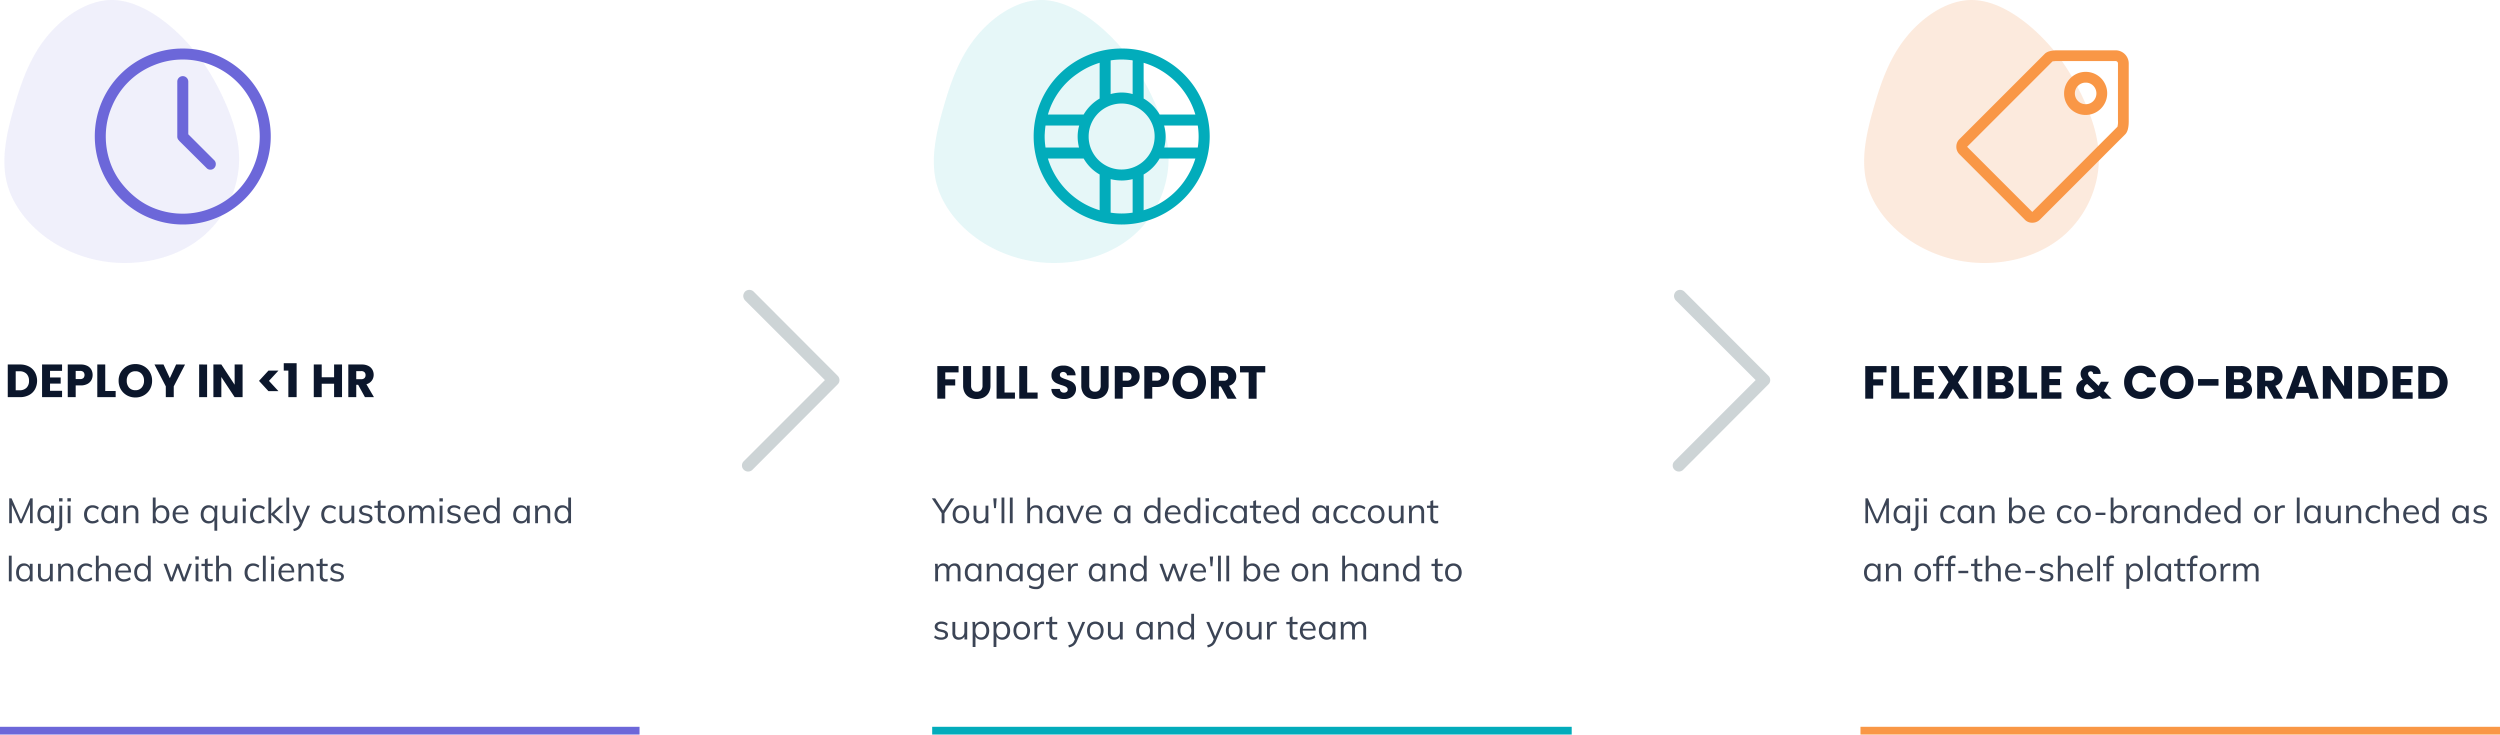 <svg xmlns="http://www.w3.org/2000/svg" width="1289.995" height="379.023" viewBox="0 0 1289.995 379.023">
  <g id="Group_8" data-name="Group 8" transform="translate(110 -1003)">
    <g id="Group_4" data-name="Group 4">
      <path id="Path_42" data-name="Path 42" d="M997.259,204.079v3.288H990.4v3.552h5.136v3.192H990.4v6.816h-4.1V204.079Zm6.531,13.68h5.37v3.168h-9.478V204.079h4.108Zm11.7-10.392v3.408h5.5v3.168h-5.5v3.7h6.22v3.288h-10.32V204.079h10.32v3.288Zm19.47,13.56-3.43-5.16-3.03,5.16h-4.65l5.4-8.568-5.52-8.28h4.77l3.39,5.088,2.97-5.088h4.66l-5.35,8.5,5.56,8.352Zm11.2-16.848v16.848h-4.1V204.079Zm13.45,8.208a3.905,3.905,0,0,1,2.35,1.464,4.087,4.087,0,0,1,.89,2.592,4.167,4.167,0,0,1-1.49,3.36,6.243,6.243,0,0,1-4.11,1.224h-7.84V204.079h7.58a6.177,6.177,0,0,1,4.01,1.176,3.891,3.891,0,0,1,1.46,3.192,3.8,3.8,0,0,1-.79,2.472A3.966,3.966,0,0,1,1059.61,212.287Zm-6.1-1.392h2.69a2.356,2.356,0,0,0,1.53-.432,1.836,1.836,0,0,0,0-2.64,2.269,2.269,0,0,0-1.53-.456h-2.69Zm3.02,6.72a2.445,2.445,0,0,0,1.59-.456,1.689,1.689,0,0,0,.57-1.368,1.72,1.72,0,0,0-.6-1.392,2.347,2.347,0,0,0-1.6-.5h-2.98v3.72Zm13.07.144h5.37v3.168h-9.48V204.079h4.11Zm11.7-10.392v3.408h5.5v3.168h-5.5v3.7h6.22v3.288H1077.2V204.079h10.32v3.288Zm27.39,13.56-1.56-1.512a8.914,8.914,0,0,1-5.57,1.776,8.426,8.426,0,0,1-3.38-.624,5.275,5.275,0,0,1-2.24-1.8,4.9,4.9,0,0,1-.76-2.736,5.068,5.068,0,0,1,.84-2.856,6.183,6.183,0,0,1,2.56-2.112,5.384,5.384,0,0,1-.88-1.464,4.409,4.409,0,0,1-.27-1.56,3.966,3.966,0,0,1,.63-2.184,4.09,4.09,0,0,1,1.8-1.536,6.467,6.467,0,0,1,2.83-.576,6.045,6.045,0,0,1,2.81.6,4.116,4.116,0,0,1,1.72,1.608,4,4,0,0,1,.53,2.208h-3.86a1.237,1.237,0,0,0-.34-.984,1.183,1.183,0,0,0-.91-.36,1.419,1.419,0,0,0-.96.336,1.08,1.08,0,0,0-.38.864,2.126,2.126,0,0,0,.31,1.056,7.627,7.627,0,0,0,1.03,1.272l4.1,4.008a2.626,2.626,0,0,0,.12-.288,4.22,4.22,0,0,0,.2-.384l.88-1.512h4.11l-1.15,2.088a20.825,20.825,0,0,1-1.49,2.688l4.05,3.984Zm-6.94-3.048a4.728,4.728,0,0,0,2.86-.912l-3.75-3.624a2.675,2.675,0,0,0-1.72,2.4,1.99,1.99,0,0,0,.69,1.536A2.9,2.9,0,0,0,1101.75,217.879Zm18.12-5.4a8.988,8.988,0,0,1,1.08-4.44,7.64,7.64,0,0,1,3-3.048,8.744,8.744,0,0,1,4.39-1.1,8.384,8.384,0,0,1,5.14,1.584,7.632,7.632,0,0,1,2.86,4.32h-4.52a3.552,3.552,0,0,0-1.44-1.608,4.231,4.231,0,0,0-5.16.768,5.9,5.9,0,0,0,0,7.056,4.231,4.231,0,0,0,5.16.768,3.552,3.552,0,0,0,1.44-1.608h4.52a7.632,7.632,0,0,1-2.86,4.32,8.474,8.474,0,0,1-5.14,1.56,8.9,8.9,0,0,1-4.39-1.08,7.848,7.848,0,0,1-3-3.048A8.988,8.988,0,0,1,1119.87,212.479Zm27.21,8.616a8.819,8.819,0,0,1-4.36-1.1,8.4,8.4,0,0,1-3.15-3.072,8.733,8.733,0,0,1-1.15-4.464,8.6,8.6,0,0,1,1.15-4.44,8.4,8.4,0,0,1,3.15-3.072,8.819,8.819,0,0,1,4.36-1.1,8.728,8.728,0,0,1,4.35,1.1,7.972,7.972,0,0,1,3.12,3.072,8.6,8.6,0,0,1,1.15,4.44,8.733,8.733,0,0,1-1.15,4.464,8.245,8.245,0,0,1-3.12,3.072A8.728,8.728,0,0,1,1147.08,221.1Zm0-3.744a4.1,4.1,0,0,0,3.22-1.344,5.051,5.051,0,0,0,1.22-3.552,5,5,0,0,0-1.22-3.552,4.1,4.1,0,0,0-3.22-1.344,4.235,4.235,0,0,0-3.26,1.32,5.115,5.115,0,0,0-1.2,3.576,5.17,5.17,0,0,0,1.2,3.576A4.235,4.235,0,0,0,1147.08,217.351Zm21.49-6.552v3.408h-10.56V210.8Zm14.07,1.488a3.905,3.905,0,0,1,2.35,1.464,4.087,4.087,0,0,1,.89,2.592,4.167,4.167,0,0,1-1.49,3.36,6.214,6.214,0,0,1-4.1,1.224h-7.85V204.079h7.58a6.178,6.178,0,0,1,4.01,1.176,3.863,3.863,0,0,1,1.46,3.192,3.8,3.8,0,0,1-.79,2.472A3.966,3.966,0,0,1,1182.64,212.287Zm-6.1-1.392h2.69a2.406,2.406,0,0,0,1.54-.432,1.859,1.859,0,0,0,0-2.64,2.316,2.316,0,0,0-1.54-.456h-2.69Zm3.03,6.72a2.434,2.434,0,0,0,1.58-.456,1.7,1.7,0,0,0,.58-1.368,1.72,1.72,0,0,0-.6-1.392,2.375,2.375,0,0,0-1.61-.5h-2.98v3.72Zm17.55,3.312-3.51-6.36h-.98v6.36h-4.1V204.079h6.88a7.533,7.533,0,0,1,3.39.7,4.756,4.756,0,0,1,2.11,1.92,5.3,5.3,0,0,1,.7,2.688,4.972,4.972,0,0,1-.96,3,5.087,5.087,0,0,1-2.79,1.872l3.89,6.672Zm-4.49-9.264h2.54a2.26,2.26,0,0,0,1.68-.552,2.039,2.039,0,0,0,.58-1.56,1.976,1.976,0,0,0-.58-1.512,2.26,2.26,0,0,0-1.68-.552h-2.54Zm22.31,6.288h-6.29l-1.01,2.976h-4.3l6.1-16.848h4.75l6.1,16.848h-4.35Zm-1.06-3.168-2.09-6.168-2.06,6.168Zm23.6,6.144h-4.1l-6.87-10.392v10.392h-4.1V204.079h4.1l6.87,10.44v-10.44h4.1Zm9.56-16.848a9.8,9.8,0,0,1,4.65,1.056,7.427,7.427,0,0,1,3.07,2.976,9.244,9.244,0,0,1,0,8.784,7.418,7.418,0,0,1-3.09,2.976,9.744,9.744,0,0,1-4.63,1.056h-6.32V204.079Zm-.27,13.3a4.981,4.981,0,0,0,3.63-1.272,4.829,4.829,0,0,0,1.29-3.6,4.492,4.492,0,0,0-4.92-4.92h-1.94v9.792Zm15.76-10.008v3.408h5.5v3.168h-5.5v3.7h6.22v3.288h-10.32V204.079h10.32v3.288Zm15.46-3.288a9.811,9.811,0,0,1,4.66,1.056,7.487,7.487,0,0,1,3.07,2.976,9.318,9.318,0,0,1,0,8.784,7.385,7.385,0,0,1-3.1,2.976,9.744,9.744,0,0,1-4.63,1.056h-6.31V204.079Zm-.26,13.3a4.94,4.94,0,0,0,3.62-1.272,4.834,4.834,0,0,0,1.3-3.6,4.5,4.5,0,0,0-4.92-4.92h-1.95v9.792Z" transform="translate(-133.835 987.801)" fill="#0b162b"/>
      <path id="Path_43" data-name="Path 43" d="M998.5,272.353v12.816h-1.368v-9.522l-4.158,9.522h-1.044l-4.194-9.45.018,9.45h-1.368V272.353h1.224l4.86,11.052,4.806-11.052Zm10.959,3.762v9.054h-1.44v-1.638a2.949,2.949,0,0,1-1.21,1.314,3.7,3.7,0,0,1-1.85.45,3.913,3.913,0,0,1-2.13-.576,3.818,3.818,0,0,1-1.4-1.62,5.78,5.78,0,0,1-.49-2.466,5.635,5.635,0,0,1,.51-2.466,3.9,3.9,0,0,1,1.4-1.674,3.78,3.78,0,0,1,2.11-.594,3.587,3.587,0,0,1,1.85.468,3.066,3.066,0,0,1,1.21,1.314v-1.566Zm-4.22,7.974a2.489,2.489,0,0,0,2.06-.9,4.112,4.112,0,0,0,.72-2.592,4.033,4.033,0,0,0-.72-2.574,2.489,2.489,0,0,0-2.06-.9,2.526,2.526,0,0,0-2.08.936,3.962,3.962,0,0,0-.74,2.574,3.887,3.887,0,0,0,.74,2.556A2.529,2.529,0,0,0,1005.24,284.089Zm4.64,3.636a3.176,3.176,0,0,0,.88.144c1.01,0,1.52-.6,1.52-1.8v-9.954h1.45v10.134a2.907,2.907,0,0,1-.72,2.142,2.531,2.531,0,0,1-1.94.738,4.512,4.512,0,0,1-1.19-.162Zm4.02-15.444v1.656h-1.79v-1.656Zm2.66,3.834h1.46v9.054h-1.46Zm1.64-3.834v1.656h-1.78v-1.656Zm11.14,13.014a4.5,4.5,0,0,1-2.3-.576,3.927,3.927,0,0,1-1.51-1.62,5.5,5.5,0,0,1-.52-2.466,5.369,5.369,0,0,1,.54-2.466,3.978,3.978,0,0,1,1.53-1.674,4.513,4.513,0,0,1,2.34-.594,4.862,4.862,0,0,1,1.76.324,3.686,3.686,0,0,1,1.42.864l-.48,1.08a5.221,5.221,0,0,0-1.34-.792,3.445,3.445,0,0,0-1.29-.252,2.7,2.7,0,0,0-2.18.936,3.807,3.807,0,0,0-.79,2.574,3.88,3.88,0,0,0,.77,2.556,2.778,2.778,0,0,0,2.2.9,3.445,3.445,0,0,0,1.29-.252,5.221,5.221,0,0,0,1.34-.792l.48,1.08a4.19,4.19,0,0,1-1.46.864A5.3,5.3,0,0,1,1029.34,285.3Zm13.09-9.18v9.054h-1.44v-1.638a2.873,2.873,0,0,1-1.2,1.314,3.713,3.713,0,0,1-1.86.45,3.74,3.74,0,0,1-3.53-2.2,5.935,5.935,0,0,1-.48-2.466,5.779,5.779,0,0,1,.5-2.466,3.991,3.991,0,0,1,1.41-1.674,3.771,3.771,0,0,1,2.1-.594,3.6,3.6,0,0,1,1.86.468,3.043,3.043,0,0,1,1.2,1.314v-1.566Zm-4.21,7.974a2.469,2.469,0,0,0,2.05-.9,4.112,4.112,0,0,0,.72-2.592,4.033,4.033,0,0,0-.72-2.574,2.469,2.469,0,0,0-2.05-.9,2.546,2.546,0,0,0-2.09.936,4.021,4.021,0,0,0-.74,2.574,3.944,3.944,0,0,0,.74,2.556A2.549,2.549,0,0,0,1038.22,284.089Zm11.55-8.19q3.255,0,3.26,3.582v5.688h-1.46v-5.616a2.786,2.786,0,0,0-.5-1.836,1.984,1.984,0,0,0-1.59-.594,2.67,2.67,0,0,0-2.01.774,2.837,2.837,0,0,0-.76,2.088v5.184h-1.46v-6.516a21.554,21.554,0,0,0-.14-2.538h1.38l.15,1.62a2.924,2.924,0,0,1,1.24-1.35A3.653,3.653,0,0,1,1049.77,275.9Zm15.22,0a3.892,3.892,0,0,1,2.11.576,3.839,3.839,0,0,1,1.42,1.638,5.518,5.518,0,0,1,.5,2.448,5.753,5.753,0,0,1-.5,2.484,3.962,3.962,0,0,1-1.42,1.656,3.8,3.8,0,0,1-2.11.594,3.562,3.562,0,0,1-1.85-.468,3.044,3.044,0,0,1-1.21-1.332v1.674h-1.46V271.921h1.46v5.8a2.929,2.929,0,0,1,1.19-1.35A3.662,3.662,0,0,1,1064.99,275.9Zm-.27,8.19a2.475,2.475,0,0,0,2.05-.918,4.07,4.07,0,0,0,.74-2.61,3.856,3.856,0,0,0-.74-2.538,2.469,2.469,0,0,0-2.05-.9,2.5,2.5,0,0,0-2.07.9,4.033,4.033,0,0,0-.72,2.574,4.112,4.112,0,0,0,.72,2.592A2.5,2.5,0,0,0,1064.72,284.089Zm14.13-3.492h-6.65a3.94,3.94,0,0,0,.8,2.61,2.9,2.9,0,0,0,2.28.882,4.582,4.582,0,0,0,2.92-1.062l.48,1.062a4.113,4.113,0,0,1-1.53.882,5.621,5.621,0,0,1-1.89.324,4.444,4.444,0,0,1-3.33-1.242,4.78,4.78,0,0,1-1.2-3.438,5.329,5.329,0,0,1,.54-2.448,4,4,0,0,1,1.51-1.674,4.171,4.171,0,0,1,2.21-.594,3.54,3.54,0,0,1,2.83,1.188,4.77,4.77,0,0,1,1.03,3.24Zm-3.84-3.564a2.582,2.582,0,0,0-1.85.684,3.309,3.309,0,0,0-.9,1.926h5.27a3.066,3.066,0,0,0-.75-1.944A2.319,2.319,0,0,0,1075.01,277.033Zm14.54,8.262a4.473,4.473,0,0,1-2.3-.576,3.95,3.95,0,0,1-1.52-1.62,5.636,5.636,0,0,1-.52-2.466,5.37,5.37,0,0,1,.54-2.466,3.978,3.978,0,0,1,1.53-1.674,4.512,4.512,0,0,1,2.34-.594,4.955,4.955,0,0,1,1.77.324,3.764,3.764,0,0,1,1.42.864l-.49,1.08a5.173,5.173,0,0,0-1.33-.792,3.458,3.458,0,0,0-1.3-.252,2.679,2.679,0,0,0-2.17.936,4.559,4.559,0,0,0-.02,5.13,2.771,2.771,0,0,0,2.19.9,3.457,3.457,0,0,0,1.3-.252,5.173,5.173,0,0,0,1.33-.792l.49,1.08a4.285,4.285,0,0,1-1.46.864A5.386,5.386,0,0,1,1089.55,285.3Zm8.86,0a4.34,4.34,0,0,1-2.25-.576,3.9,3.9,0,0,1-1.51-1.638,6.086,6.086,0,0,1,0-4.968,3.9,3.9,0,0,1,1.51-1.638,4.682,4.682,0,0,1,4.5,0,3.8,3.8,0,0,1,1.49,1.638,5.984,5.984,0,0,1,0,4.968,3.8,3.8,0,0,1-1.49,1.638A4.34,4.34,0,0,1,1098.41,285.3Zm0-1.206a2.518,2.518,0,0,0,2.07-.882,4.1,4.1,0,0,0,.72-2.61,3.944,3.944,0,0,0-.74-2.556,2.77,2.77,0,0,0-4.12,0,3.944,3.944,0,0,0-.74,2.556,4.1,4.1,0,0,0,.72,2.61A2.573,2.573,0,0,0,1098.41,284.089Zm6.73-4.356h5.09v1.206h-5.09Zm12.32-3.834a3.868,3.868,0,0,1,2.11.576,3.773,3.773,0,0,1,1.42,1.638,5.518,5.518,0,0,1,.51,2.448,5.754,5.754,0,0,1-.51,2.484,3.892,3.892,0,0,1-1.42,1.656,3.78,3.78,0,0,1-2.11.594,3.587,3.587,0,0,1-1.85-.468,3.045,3.045,0,0,1-1.21-1.332v1.674h-1.45V271.921h1.45v5.8a2.93,2.93,0,0,1,1.19-1.35A3.688,3.688,0,0,1,1117.46,275.9Zm-.27,8.19a2.507,2.507,0,0,0,2.06-.918,4.13,4.13,0,0,0,.73-2.61,3.911,3.911,0,0,0-.73-2.538,2.819,2.819,0,0,0-4.13,0,4.033,4.033,0,0,0-.72,2.574,4.112,4.112,0,0,0,.72,2.592A2.5,2.5,0,0,0,1117.19,284.089Zm10.76-8.19a3.011,3.011,0,0,1,.83.108l-.04,1.332a2.85,2.85,0,0,0-.95-.144,2.326,2.326,0,0,0-1.96.828,3.128,3.128,0,0,0-.63,1.98v5.166h-1.46v-6.516a19.483,19.483,0,0,0-.15-2.538h1.39l.14,1.674a2.789,2.789,0,0,1,1.1-1.4A3.142,3.142,0,0,1,1127.95,275.9Zm10.11.216v9.054h-1.44v-1.638a2.95,2.95,0,0,1-1.21,1.314,3.674,3.674,0,0,1-1.85.45,3.937,3.937,0,0,1-2.13-.576,3.886,3.886,0,0,1-1.4-1.62,5.934,5.934,0,0,1-.49-2.466,5.634,5.634,0,0,1,.51-2.466,3.9,3.9,0,0,1,1.4-1.674,3.8,3.8,0,0,1,2.11-.594,3.562,3.562,0,0,1,1.85.468,3.066,3.066,0,0,1,1.21,1.314v-1.566Zm-4.21,7.974a2.482,2.482,0,0,0,2.05-.9,4.112,4.112,0,0,0,.72-2.592,4.033,4.033,0,0,0-.72-2.574,2.482,2.482,0,0,0-2.05-.9,2.532,2.532,0,0,0-2.09.936,4.021,4.021,0,0,0-.74,2.574,3.944,3.944,0,0,0,.74,2.556A2.549,2.549,0,0,0,1133.85,284.089Zm11.54-8.19c2.18,0,3.26,1.194,3.26,3.582v5.688h-1.46v-5.616a2.73,2.73,0,0,0-.5-1.836,1.962,1.962,0,0,0-1.58-.594,2.693,2.693,0,0,0-2.02.774,2.878,2.878,0,0,0-.76,2.088v5.184h-1.45v-6.516a19.483,19.483,0,0,0-.15-2.538h1.39l.14,1.62a2.977,2.977,0,0,1,1.24-1.35A3.7,3.7,0,0,1,1145.39,275.9Zm13.99-3.978v13.248h-1.44v-1.638a2.893,2.893,0,0,1-1.21,1.314,3.648,3.648,0,0,1-1.85.45,3.827,3.827,0,0,1-2.11-.594,3.992,3.992,0,0,1-1.4-1.656,5.753,5.753,0,0,1-.5-2.484,5.812,5.812,0,0,1,.48-2.448,3.839,3.839,0,0,1,1.42-1.638,3.916,3.916,0,0,1,2.11-.576,3.537,3.537,0,0,1,1.85.468,2.821,2.821,0,0,1,1.19,1.278v-5.724Zm-4.21,12.168a2.469,2.469,0,0,0,2.05-.9,4.112,4.112,0,0,0,.72-2.592,4,4,0,0,0-.72-2.556,2.448,2.448,0,0,0-2.05-.918,2.576,2.576,0,0,0-2.09.9,3.912,3.912,0,0,0-.74,2.538,4.131,4.131,0,0,0,.74,2.61A2.554,2.554,0,0,0,1155.17,284.089Zm14.61-3.492h-6.65a3.94,3.94,0,0,0,.8,2.61,2.9,2.9,0,0,0,2.28.882,4.582,4.582,0,0,0,2.92-1.062l.48,1.062a4.113,4.113,0,0,1-1.53.882,5.621,5.621,0,0,1-1.89.324,4.444,4.444,0,0,1-3.33-1.242,4.78,4.78,0,0,1-1.2-3.438,5.329,5.329,0,0,1,.54-2.448,4,4,0,0,1,1.51-1.674,4.171,4.171,0,0,1,2.21-.594,3.54,3.54,0,0,1,2.83,1.188,4.77,4.77,0,0,1,1.03,3.24Zm-3.84-3.564a2.582,2.582,0,0,0-1.85.684,3.309,3.309,0,0,0-.9,1.926h5.27a3.065,3.065,0,0,0-.75-1.944A2.319,2.319,0,0,0,1165.94,277.033Zm14.02-5.112v13.248h-1.44v-1.638a2.873,2.873,0,0,1-1.2,1.314,3.712,3.712,0,0,1-1.86.45,3.771,3.771,0,0,1-2.1-.594,4.014,4.014,0,0,1-1.41-1.656,5.9,5.9,0,0,1-.5-2.484,5.66,5.66,0,0,1,.49-2.448,3.775,3.775,0,0,1,1.42-1.638,3.858,3.858,0,0,1,2.1-.576,3.6,3.6,0,0,1,1.86.468,2.876,2.876,0,0,1,1.19,1.278v-5.724Zm-4.21,12.168a2.469,2.469,0,0,0,2.05-.9,4.112,4.112,0,0,0,.72-2.592,4,4,0,0,0-.72-2.556,2.449,2.449,0,0,0-2.05-.918,2.589,2.589,0,0,0-2.09.9,3.911,3.911,0,0,0-.73,2.538,4.13,4.13,0,0,0,.73,2.61A2.567,2.567,0,0,0,1175.75,284.089Zm15.47,1.206a4.34,4.34,0,0,1-2.25-.576,3.9,3.9,0,0,1-1.51-1.638,6.193,6.193,0,0,1,0-4.968,3.9,3.9,0,0,1,1.51-1.638,4.682,4.682,0,0,1,4.5,0,3.737,3.737,0,0,1,1.49,1.638,5.983,5.983,0,0,1,0,4.968,3.737,3.737,0,0,1-1.49,1.638A4.34,4.34,0,0,1,1191.22,285.3Zm0-1.206a2.518,2.518,0,0,0,2.07-.882,4.1,4.1,0,0,0,.72-2.61,3.944,3.944,0,0,0-.74-2.556,2.475,2.475,0,0,0-2.05-.918,2.5,2.5,0,0,0-2.07.918,3.944,3.944,0,0,0-.74,2.556,4.1,4.1,0,0,0,.72,2.61A2.572,2.572,0,0,0,1191.22,284.089Zm10.77-8.19a3.01,3.01,0,0,1,.83.108l-.04,1.332a2.851,2.851,0,0,0-.95-.144,2.326,2.326,0,0,0-1.96.828,3.127,3.127,0,0,0-.63,1.98v5.166h-1.46v-6.516a19.483,19.483,0,0,0-.15-2.538h1.39l.14,1.674a2.789,2.789,0,0,1,1.1-1.4A3.142,3.142,0,0,1,1201.99,275.9Zm7-3.978h1.46v13.248h-1.46Zm12.26,4.194v9.054h-1.44v-1.638a2.873,2.873,0,0,1-1.2,1.314,3.713,3.713,0,0,1-1.86.45,3.9,3.9,0,0,1-2.12-.576,3.818,3.818,0,0,1-1.4-1.62,6.39,6.39,0,0,1,.01-4.932,3.991,3.991,0,0,1,1.41-1.674,3.77,3.77,0,0,1,2.1-.594,3.6,3.6,0,0,1,1.86.468,2.984,2.984,0,0,1,1.2,1.314v-1.566Zm-4.21,7.974a2.469,2.469,0,0,0,2.05-.9,4.112,4.112,0,0,0,.72-2.592,4.033,4.033,0,0,0-.72-2.574,2.469,2.469,0,0,0-2.05-.9,2.546,2.546,0,0,0-2.09.936,4.02,4.02,0,0,0-.73,2.574,3.943,3.943,0,0,0,.73,2.556A2.563,2.563,0,0,0,1217.04,284.089Zm14.61-7.974v9.054h-1.42V283.6a2.982,2.982,0,0,1-1.21,1.26,3.476,3.476,0,0,1-1.74.432,3.133,3.133,0,0,1-2.43-.9,3.82,3.82,0,0,1-.83-2.664v-5.616h1.46v5.58a2.721,2.721,0,0,0,.5,1.8,1.937,1.937,0,0,0,1.53.576,2.579,2.579,0,0,0,1.95-.774,2.919,2.919,0,0,0,.73-2.07v-5.112Zm7.33-.216q3.255,0,3.26,3.582v5.688h-1.46v-5.616a2.786,2.786,0,0,0-.5-1.836,1.984,1.984,0,0,0-1.59-.594,2.67,2.67,0,0,0-2.01.774,2.837,2.837,0,0,0-.76,2.088v5.184h-1.46v-6.516a21.528,21.528,0,0,0-.14-2.538h1.38l.15,1.62a2.925,2.925,0,0,1,1.24-1.35A3.653,3.653,0,0,1,1238.98,275.9Zm9.81,9.4a4.473,4.473,0,0,1-2.3-.576,3.95,3.95,0,0,1-1.52-1.62,5.636,5.636,0,0,1-.52-2.466,5.37,5.37,0,0,1,.54-2.466,3.978,3.978,0,0,1,1.53-1.674,4.512,4.512,0,0,1,2.34-.594,4.954,4.954,0,0,1,1.77.324,3.763,3.763,0,0,1,1.42.864l-.49,1.08a5.176,5.176,0,0,0-1.33-.792,3.457,3.457,0,0,0-1.3-.252,2.679,2.679,0,0,0-2.17.936,4.559,4.559,0,0,0-.02,5.13,2.771,2.771,0,0,0,2.19.9,3.457,3.457,0,0,0,1.3-.252,5.176,5.176,0,0,0,1.33-.792l.49,1.08a4.283,4.283,0,0,1-1.46.864A5.386,5.386,0,0,1,1248.79,285.3Zm9.63-9.4q3.255,0,3.26,3.582v5.688h-1.46v-5.616a2.786,2.786,0,0,0-.5-1.836,1.984,1.984,0,0,0-1.59-.594,2.67,2.67,0,0,0-2.01.774,2.837,2.837,0,0,0-.76,2.088v5.184h-1.46V271.921h1.46v5.67a2.969,2.969,0,0,1,1.23-1.26A3.828,3.828,0,0,1,1258.42,275.9Zm13.59,4.7h-6.64a3.939,3.939,0,0,0,.79,2.61,2.919,2.919,0,0,0,2.29.882,4.556,4.556,0,0,0,2.91-1.062l.49,1.062a4.28,4.28,0,0,1-1.53.882,5.621,5.621,0,0,1-1.89.324,4.414,4.414,0,0,1-3.33-1.242,4.785,4.785,0,0,1-1.21-3.438,5.327,5.327,0,0,1,.54-2.448,4.021,4.021,0,0,1,1.52-1.674,4.121,4.121,0,0,1,2.21-.594,3.554,3.554,0,0,1,2.83,1.188,4.767,4.767,0,0,1,1.02,3.24Zm-3.83-3.564a2.59,2.59,0,0,0-1.86.684,3.435,3.435,0,0,0-.9,1.926h5.28a3.069,3.069,0,0,0-.76-1.944A2.311,2.311,0,0,0,1268.18,277.033Zm14.02-5.112v13.248h-1.44v-1.638a2.95,2.95,0,0,1-1.21,1.314,3.674,3.674,0,0,1-1.85.45,3.8,3.8,0,0,1-2.11-.594,3.921,3.921,0,0,1-1.4-1.656,6.333,6.333,0,0,1-.02-4.932,3.839,3.839,0,0,1,1.42-1.638,3.892,3.892,0,0,1,2.11-.576,3.562,3.562,0,0,1,1.85.468,2.822,2.822,0,0,1,1.19,1.278v-5.724Zm-4.21,12.168a2.482,2.482,0,0,0,2.05-.9,4.112,4.112,0,0,0,.72-2.592,4,4,0,0,0-.72-2.556,2.462,2.462,0,0,0-2.05-.918,2.576,2.576,0,0,0-2.09.9,3.912,3.912,0,0,0-.74,2.538,4.131,4.131,0,0,0,.74,2.61A2.553,2.553,0,0,0,1277.99,284.089Zm19.69-7.974v9.054h-1.44v-1.638a2.873,2.873,0,0,1-1.2,1.314,3.713,3.713,0,0,1-1.86.45,3.9,3.9,0,0,1-2.12-.576,3.817,3.817,0,0,1-1.4-1.62,6.39,6.39,0,0,1,.01-4.932,3.991,3.991,0,0,1,1.41-1.674,3.771,3.771,0,0,1,2.1-.594,3.6,3.6,0,0,1,1.86.468,2.985,2.985,0,0,1,1.2,1.314v-1.566Zm-4.21,7.974a2.469,2.469,0,0,0,2.05-.9,4.112,4.112,0,0,0,.72-2.592,4.033,4.033,0,0,0-.72-2.574,2.469,2.469,0,0,0-2.05-.9,2.546,2.546,0,0,0-2.09.936,4.02,4.02,0,0,0-.73,2.574,3.943,3.943,0,0,0,.73,2.556A2.562,2.562,0,0,0,1293.47,284.089Zm10.09,1.206a5.262,5.262,0,0,1-3.61-1.17l.48-1.08a4.953,4.953,0,0,0,1.5.828,5.275,5.275,0,0,0,1.69.252,2.869,2.869,0,0,0,1.55-.342,1.161,1.161,0,0,0,.54-1.026,1.105,1.105,0,0,0-.36-.864,2.646,2.646,0,0,0-1.19-.5l-1.53-.36a3.433,3.433,0,0,1-1.77-.9,2.209,2.209,0,0,1-.61-1.548,2.317,2.317,0,0,1,.96-1.926,3.918,3.918,0,0,1,2.52-.756,5.3,5.3,0,0,1,1.8.306,3.882,3.882,0,0,1,1.42.882l-.49,1.062a4.193,4.193,0,0,0-2.73-1.062,2.631,2.631,0,0,0-1.52.378,1.3,1.3,0,0,0-.19,1.908,2.3,2.3,0,0,0,1.08.5l1.53.378a3.8,3.8,0,0,1,1.87.9,2.074,2.074,0,0,1,.61,1.566,2.221,2.221,0,0,1-.95,1.872A4.3,4.3,0,0,1,1303.56,285.3Zm-309.379,20.82v9.054h-1.44v-1.638a2.907,2.907,0,0,1-1.206,1.314,3.689,3.689,0,0,1-1.854.45,3.912,3.912,0,0,1-2.124-.576,3.867,3.867,0,0,1-1.4-1.62,5.872,5.872,0,0,1-.486-2.466,5.692,5.692,0,0,1,.5-2.466,3.95,3.95,0,0,1,1.4-1.674,3.79,3.79,0,0,1,2.106-.594,3.576,3.576,0,0,1,1.854.468,3.045,3.045,0,0,1,1.206,1.314v-1.566Zm-4.212,7.974a2.476,2.476,0,0,0,2.052-.9,4.112,4.112,0,0,0,.72-2.592,4.033,4.033,0,0,0-.72-2.574,2.476,2.476,0,0,0-2.052-.9,2.537,2.537,0,0,0-2.088.936,4.008,4.008,0,0,0-.738,2.574,3.932,3.932,0,0,0,.738,2.556A2.548,2.548,0,0,0,989.969,314.089Zm11.551-8.19q3.255,0,3.26,3.582v5.688h-1.46v-5.616a2.728,2.728,0,0,0-.51-1.836,1.948,1.948,0,0,0-1.58-.594,2.69,2.69,0,0,0-2.016.774,2.86,2.86,0,0,0-.756,2.088v5.184H997v-6.516a20.279,20.279,0,0,0-.144-2.538h1.386l.144,1.62a2.949,2.949,0,0,1,1.242-1.35A3.666,3.666,0,0,1,1001.52,305.9Zm14.45,9.4a4.289,4.289,0,0,1-2.25-.576,3.925,3.925,0,0,1-1.52-1.638,6.193,6.193,0,0,1,0-4.968,3.925,3.925,0,0,1,1.52-1.638,4.289,4.289,0,0,1,2.25-.576,4.34,4.34,0,0,1,2.25.576,3.859,3.859,0,0,1,1.49,1.638,5.983,5.983,0,0,1,0,4.968,3.859,3.859,0,0,1-1.49,1.638A4.34,4.34,0,0,1,1015.97,315.3Zm0-1.206a2.518,2.518,0,0,0,2.07-.882,4.1,4.1,0,0,0,.72-2.61,3.944,3.944,0,0,0-.74-2.556,2.77,2.77,0,0,0-4.12,0,3.887,3.887,0,0,0-.74,2.556,4.1,4.1,0,0,0,.72,2.61A2.573,2.573,0,0,0,1015.97,314.089Zm10.01-10.98a1.514,1.514,0,0,0-1.13.414,1.9,1.9,0,0,0-.4,1.386v1.206h2.21v1.152h-2.21v7.9h-1.46v-7.9h-1.76v-1.152h1.76v-1.386a2.987,2.987,0,0,1,.7-2.142,2.67,2.67,0,0,1,2-.738,4.7,4.7,0,0,1,1.23.162v1.242A3.461,3.461,0,0,0,1025.98,303.109Zm6.06,0a1.529,1.529,0,0,0-1.13.414,1.95,1.95,0,0,0-.4,1.386v1.206h2.22v1.152h-2.22v7.9h-1.45v-7.9h-1.77v-1.152h1.77v-1.386a2.944,2.944,0,0,1,.7-2.142,2.655,2.655,0,0,1,2-.738,4.624,4.624,0,0,1,1.22.162v1.242A3.46,3.46,0,0,0,1032.04,303.109Zm2.33,6.624h5.09v1.206h-5.09Zm9.75-2.466v4.95a2,2,0,0,0,.41,1.422,1.638,1.638,0,0,0,1.17.4,3.016,3.016,0,0,0,.98-.162v1.242a4.17,4.17,0,0,1-1.26.18,2.791,2.791,0,0,1-2.04-.72,2.972,2.972,0,0,1-.72-2.16v-5.148h-1.76v-1.152h1.76v-2.322l1.46-.522v2.844h2.59v1.152Zm8.87-1.368q3.255,0,3.25,3.582v5.688h-1.45v-5.616a2.729,2.729,0,0,0-.51-1.836,1.948,1.948,0,0,0-1.58-.594,2.708,2.708,0,0,0-2.02.774,2.873,2.873,0,0,0-.75,2.088v5.184h-1.46V301.921h1.46v5.67a2.89,2.89,0,0,1,1.22-1.26A3.839,3.839,0,0,1,1052.99,305.9Zm13.59,4.7h-6.65a3.939,3.939,0,0,0,.8,2.61,2.9,2.9,0,0,0,2.28.882,4.583,4.583,0,0,0,2.92-1.062l.48,1.062a4.113,4.113,0,0,1-1.53.882,5.621,5.621,0,0,1-1.89.324,4.444,4.444,0,0,1-3.33-1.242,4.78,4.78,0,0,1-1.2-3.438,5.329,5.329,0,0,1,.54-2.448,4,4,0,0,1,1.51-1.674,4.171,4.171,0,0,1,2.21-.594,3.54,3.54,0,0,1,2.83,1.188,4.771,4.771,0,0,1,1.03,3.24Zm-3.84-3.564a2.582,2.582,0,0,0-1.85.684,3.309,3.309,0,0,0-.9,1.926h5.27a3.066,3.066,0,0,0-.75-1.944A2.319,2.319,0,0,0,1062.74,307.033Zm6.15,2.7h5.1v1.206h-5.1Zm10.92,5.562a5.306,5.306,0,0,1-3.62-1.17l.49-1.08a5.029,5.029,0,0,0,1.49.828,5.382,5.382,0,0,0,1.7.252,2.807,2.807,0,0,0,1.54-.342,1.161,1.161,0,0,0,.54-1.026,1.105,1.105,0,0,0-.36-.864,2.6,2.6,0,0,0-1.18-.5l-1.53-.36a3.433,3.433,0,0,1-1.77-.9,2.166,2.166,0,0,1-.61-1.548,2.334,2.334,0,0,1,.95-1.926,3.956,3.956,0,0,1,2.52-.756,5.219,5.219,0,0,1,1.8.306,3.842,3.842,0,0,1,1.43.882l-.49,1.062a4.2,4.2,0,0,0-2.74-1.062,2.618,2.618,0,0,0-1.51.378,1.166,1.166,0,0,0-.52,1.026,1.214,1.214,0,0,0,.32.882,2.406,2.406,0,0,0,1.08.5l1.53.378a3.836,3.836,0,0,1,1.88.9,2.112,2.112,0,0,1,.61,1.566,2.206,2.206,0,0,1-.96,1.872A4.271,4.271,0,0,1,1079.81,315.3Zm10.39-9.4q3.255,0,3.26,3.582v5.688H1092v-5.616a2.786,2.786,0,0,0-.5-1.836,1.984,1.984,0,0,0-1.59-.594,2.67,2.67,0,0,0-2.01.774,2.837,2.837,0,0,0-.76,2.088v5.184h-1.46V301.921h1.46v5.67a3,3,0,0,1,1.22-1.26A3.868,3.868,0,0,1,1090.2,305.9Zm13.59,4.7h-6.64a3.886,3.886,0,0,0,.79,2.61,2.911,2.911,0,0,0,2.28.882,4.582,4.582,0,0,0,2.92-1.062l.49,1.062a4.28,4.28,0,0,1-1.53.882,5.708,5.708,0,0,1-1.89.324,4.414,4.414,0,0,1-3.33-1.242,4.742,4.742,0,0,1-1.21-3.438,5.329,5.329,0,0,1,.54-2.448,4,4,0,0,1,1.51-1.674,4.181,4.181,0,0,1,2.22-.594,3.519,3.519,0,0,1,2.82,1.188,4.72,4.72,0,0,1,1.03,3.24Zm-3.84-3.564a2.582,2.582,0,0,0-1.85.684,3.309,3.309,0,0,0-.9,1.926h5.27a3.065,3.065,0,0,0-.75-1.944A2.319,2.319,0,0,0,1099.95,307.033Zm6.05-5.112h1.46v13.248H1106Zm7.76,1.188a1.529,1.529,0,0,0-1.13.414,1.95,1.95,0,0,0-.4,1.386v1.206h2.22v1.152h-2.22v7.9h-1.45v-7.9h-1.77v-1.152h1.77v-1.386a2.944,2.944,0,0,1,.7-2.142,2.655,2.655,0,0,1,2-.738,4.623,4.623,0,0,1,1.22.162v1.242A3.46,3.46,0,0,0,1113.76,303.109Zm11.81,2.79a3.771,3.771,0,0,1,2.1.594,3.873,3.873,0,0,1,1.42,1.674,6.217,6.217,0,0,1,0,4.932,3.766,3.766,0,0,1-3.52,2.2,3.6,3.6,0,0,1-1.86-.468,2.966,2.966,0,0,1-1.2-1.332v5.562h-1.46v-10.4a19.483,19.483,0,0,0-.15-2.538h1.39l.14,1.746a2.986,2.986,0,0,1,1.19-1.44A3.57,3.57,0,0,1,1125.57,305.9Zm-.27,8.19a2.482,2.482,0,0,0,2.05-.9,3.944,3.944,0,0,0,.74-2.556,4.021,4.021,0,0,0-.74-2.574,2.468,2.468,0,0,0-2.05-.936,2.5,2.5,0,0,0-2.07.9,4.033,4.033,0,0,0-.72,2.574,4.112,4.112,0,0,0,.72,2.592A2.5,2.5,0,0,0,1125.3,314.089Zm6.54-12.168h1.46v13.248h-1.46Zm12.26,4.194v9.054h-1.44v-1.638a2.873,2.873,0,0,1-1.2,1.314,3.712,3.712,0,0,1-1.86.45,3.9,3.9,0,0,1-2.12-.576,3.818,3.818,0,0,1-1.4-1.62,6.39,6.39,0,0,1,.01-4.932,3.992,3.992,0,0,1,1.41-1.674,3.77,3.77,0,0,1,2.1-.594,3.6,3.6,0,0,1,1.86.468,2.984,2.984,0,0,1,1.2,1.314v-1.566Zm-4.21,7.974a2.469,2.469,0,0,0,2.05-.9,4.112,4.112,0,0,0,.72-2.592,4.033,4.033,0,0,0-.72-2.574,2.469,2.469,0,0,0-2.05-.9,2.546,2.546,0,0,0-2.09.936,4.02,4.02,0,0,0-.73,2.574,3.943,3.943,0,0,0,.73,2.556A2.562,2.562,0,0,0,1139.89,314.089Zm8.98-6.822v4.95a2,2,0,0,0,.41,1.422,1.638,1.638,0,0,0,1.17.4,2.913,2.913,0,0,0,.97-.162v1.242a4.078,4.078,0,0,1-1.26.18,2.782,2.782,0,0,1-2.03-.72,2.972,2.972,0,0,1-.72-2.16v-5.148h-1.76v-1.152h1.76v-2.322l1.46-.522v2.844h2.59v1.152Zm8.01-4.158a1.529,1.529,0,0,0-1.13.414,1.95,1.95,0,0,0-.4,1.386v1.206h2.22v1.152h-2.22v7.9h-1.45v-7.9h-1.77v-1.152h1.77v-1.386a2.944,2.944,0,0,1,.7-2.142,2.655,2.655,0,0,1,2-.738,4.623,4.623,0,0,1,1.22.162v1.242A3.46,3.46,0,0,0,1156.88,303.109Zm6.25,12.186a4.34,4.34,0,0,1-2.25-.576,3.9,3.9,0,0,1-1.51-1.638,6.193,6.193,0,0,1,0-4.968,3.9,3.9,0,0,1,1.51-1.638,4.682,4.682,0,0,1,4.5,0,3.737,3.737,0,0,1,1.49,1.638,5.983,5.983,0,0,1,0,4.968,3.737,3.737,0,0,1-1.49,1.638A4.34,4.34,0,0,1,1163.13,315.3Zm0-1.206a2.518,2.518,0,0,0,2.07-.882,4.1,4.1,0,0,0,.72-2.61,3.944,3.944,0,0,0-.74-2.556,2.475,2.475,0,0,0-2.05-.918,2.5,2.5,0,0,0-2.07.918,3.943,3.943,0,0,0-.74,2.556,4.1,4.1,0,0,0,.72,2.61A2.572,2.572,0,0,0,1163.13,314.089Zm10.77-8.19a3.011,3.011,0,0,1,.83.108l-.04,1.332a2.85,2.85,0,0,0-.95-.144,2.326,2.326,0,0,0-1.96.828,3.127,3.127,0,0,0-.63,1.98v5.166h-1.46v-6.516a19.484,19.484,0,0,0-.15-2.538h1.39l.14,1.674a2.79,2.79,0,0,1,1.1-1.4A3.142,3.142,0,0,1,1173.9,305.9Zm12.35,0q3.015,0,3.01,3.582v5.688h-1.46v-5.616a3.028,3.028,0,0,0-.45-1.854,1.661,1.661,0,0,0-1.42-.576,2.215,2.215,0,0,0-1.8.774,3.19,3.19,0,0,0-.65,2.106v5.166h-1.46v-5.616a2.992,2.992,0,0,0-.45-1.836,1.69,1.69,0,0,0-1.44-.594,2.283,2.283,0,0,0-1.82.774,3.187,3.187,0,0,0-.64,2.106v5.166h-1.46v-6.516a19.484,19.484,0,0,0-.15-2.538h1.39l.14,1.584a2.982,2.982,0,0,1,1.12-1.332,3.647,3.647,0,0,1,3.51-.036,2.518,2.518,0,0,1,1.01,1.332,3.091,3.091,0,0,1,1.2-1.278A3.477,3.477,0,0,1,1186.25,305.9Z" transform="translate(-133.835 987.801)" fill="#0b162b" opacity="0.8"/>
      <path id="Path_44" data-name="Path 44" d="M983.835,394.222H1313.83v-4H983.835Z" transform="translate(-133.835 987.801)" fill="#f99746"/>
      <path id="Path_45" data-name="Path 45" d="M1106.7,101.035a53.261,53.261,0,0,1-17.43,35.2c-10.16,9.069-24.1,13.992-38.25,14.6a69.267,69.267,0,0,1-39.86-10.407c-11.692-7.356-20.954-18.445-24.1-30.73s-.185-25.766,3.538-38.73,8.015-25.427,16.436-36.08,20.99-19.417,33.62-19.682c12.66-.186,25.41,8.205,35.18,17.62,9.75,9.336,16.43,19.728,22.01,31.213C1103.33,75.552,1107.71,88.163,1106.7,101.035Z" transform="translate(-133.835 987.801)" fill="rgba(240,153,89,0.2)"/>
      <path id="Path_46" data-name="Path 46" d="M1122.26,77.3V47.938a6.826,6.826,0,0,0-6.78-6.777h-29.97c-3.18,0-5.39.608-6.6,1.824l-43.96,43.96a5.444,5.444,0,0,0-1.65,4,5.269,5.269,0,0,0,.43,2.129,5.772,5.772,0,0,0,1.22,1.781l33.62,33.621a5.164,5.164,0,0,0,3.91,1.651,5.471,5.471,0,0,0,4-1.651l43.96-43.96q1.815-1.824,1.82-6.776Zm-5.82,3.3-43.96,43.96-33.62-33.622,43.96-43.96a.538.538,0,0,1,.26-.13,1.774,1.774,0,0,1,.43-.043,3.059,3.059,0,0,0,.52-.043,3.594,3.594,0,0,1,.57-.043h30.88a1.175,1.175,0,0,1,.87.347,1.187,1.187,0,0,1,.35.869V77.39A10.286,10.286,0,0,1,1116.44,80.6Zm-16.42-28.322A11.127,11.127,0,0,0,1088.9,63.4a10.976,10.976,0,0,0,1.48,5.6,10.775,10.775,0,0,0,4.04,4.04,10.983,10.983,0,0,0,5.6,1.477,11.127,11.127,0,0,0,11.12-11.12,10.976,10.976,0,0,0-1.48-5.6,10.776,10.776,0,0,0-4.04-4.04A11.009,11.009,0,0,0,1100.02,52.282Zm.04,16.681a5.467,5.467,0,0,1-3.95-1.607,5.56,5.56,0,0,1,0-7.906,5.467,5.467,0,0,1,3.95-1.607,5.312,5.312,0,0,1,3.91,1.607,5.658,5.658,0,0,1,0,7.906A5.312,5.312,0,0,1,1100.06,68.962Z" transform="translate(-133.835 987.801)" fill="#f99746"/>
      <path id="Path_47" data-name="Path 47" d="M890.158,258.518a3.154,3.154,0,0,1-2.246-.916,2.932,2.932,0,0,1-.962-2.2,3,3,0,0,1,.917-2.2l41.881-41.881-41.24-41.148a3.791,3.791,0,0,1-.779-1.466,2.859,2.859,0,0,1,0-1.6,3.829,3.829,0,0,1,.779-1.42,3.208,3.208,0,0,1,4.491,0l43.347,43.438a3.014,3.014,0,0,1,.687,1.054,3.3,3.3,0,0,1,.229,1.192,2.941,2.941,0,0,1-.229,1.145,3.119,3.119,0,0,1-.687,1.008L892.357,257.6a3,3,0,0,1-1.054.687A3.18,3.18,0,0,1,890.158,258.518Z" transform="translate(-133.835 987.801)" fill="#cdd4d6"/>
      <path id="Path_48" data-name="Path 48" d="M518.456,204.079v3.288h-6.864v3.552h5.136v3.192h-5.136v6.816h-4.1V204.079Zm6.456,0v10.08a3.335,3.335,0,0,0,.744,2.328,2.807,2.807,0,0,0,2.184.816,2.886,2.886,0,0,0,2.208-.816,3.268,3.268,0,0,0,.768-2.328v-10.08h4.1v10.056a7.15,7.15,0,0,1-.96,3.816,6.131,6.131,0,0,1-2.592,2.352,8.643,8.643,0,0,1-7.176.024,5.929,5.929,0,0,1-2.472-2.352,7.578,7.578,0,0,1-.912-3.84V204.079Zm17.26,13.68h5.376v3.168h-9.48V204.079h4.1Zm11.7,0h5.376v3.168h-9.48V204.079h4.1Zm19.049,3.336a8.667,8.667,0,0,1-3.312-.6,5.483,5.483,0,0,1-2.352-1.776,4.9,4.9,0,0,1-.912-2.832h4.368a2.168,2.168,0,0,0,.648,1.44,2.116,2.116,0,0,0,1.44.48,2.3,2.3,0,0,0,1.44-.408,1.439,1.439,0,0,0,.528-1.176,1.359,1.359,0,0,0-.432-1.032,3.2,3.2,0,0,0-1.032-.672,15.6,15.6,0,0,0-1.728-.6,18.946,18.946,0,0,1-2.664-1.008,4.923,4.923,0,0,1-1.776-1.488,4.146,4.146,0,0,1-.744-2.568,4.383,4.383,0,0,1,1.7-3.672,6.959,6.959,0,0,1,4.44-1.344,7.039,7.039,0,0,1,4.488,1.344,4.732,4.732,0,0,1,1.824,3.7h-4.44a1.7,1.7,0,0,0-.6-1.272,2.08,2.08,0,0,0-1.416-.48,1.732,1.732,0,0,0-1.2.408,1.391,1.391,0,0,0-.456,1.128,1.413,1.413,0,0,0,.768,1.272,12.59,12.59,0,0,0,2.4.984,21.381,21.381,0,0,1,2.64,1.056,5.017,5.017,0,0,1,1.776,1.464,3.919,3.919,0,0,1,.744,2.472,4.793,4.793,0,0,1-.744,2.616,5.043,5.043,0,0,1-2.112,1.872A7.271,7.271,0,0,1,572.925,221.1Zm12.968-17.016v10.08a3.335,3.335,0,0,0,.744,2.328,2.807,2.807,0,0,0,2.184.816,2.886,2.886,0,0,0,2.208-.816,3.268,3.268,0,0,0,.768-2.328v-10.08h4.1v10.056a7.149,7.149,0,0,1-.96,3.816,6.13,6.13,0,0,1-2.592,2.352,8.643,8.643,0,0,1-7.176.024,5.929,5.929,0,0,1-2.472-2.352,7.578,7.578,0,0,1-.912-3.84V204.079Zm26,5.424a5.493,5.493,0,0,1-.672,2.688,4.966,4.966,0,0,1-2.064,1.944,7.266,7.266,0,0,1-3.456.744h-2.544v6.048h-4.1V204.079H605.7a7.566,7.566,0,0,1,3.408.7,4.783,4.783,0,0,1,2.088,1.92A5.58,5.58,0,0,1,611.89,209.5Zm-6.5,2.112a2.448,2.448,0,0,0,1.752-.552,2.4,2.4,0,0,0,0-3.12,2.448,2.448,0,0,0-1.752-.552h-2.232v4.224Zm21.747-2.112a5.493,5.493,0,0,1-.672,2.688,4.965,4.965,0,0,1-2.064,1.944,7.266,7.266,0,0,1-3.456.744H618.4v6.048h-4.1V204.079h6.648a7.566,7.566,0,0,1,3.408.7,4.783,4.783,0,0,1,2.088,1.92A5.581,5.581,0,0,1,627.133,209.5Zm-6.5,2.112a2.448,2.448,0,0,0,1.752-.552,2.4,2.4,0,0,0,0-3.12,2.448,2.448,0,0,0-1.752-.552H618.4v4.224ZM637.5,221.1a8.86,8.86,0,0,1-4.368-1.1,8.393,8.393,0,0,1-3.144-3.072,8.754,8.754,0,0,1-1.152-4.464,8.624,8.624,0,0,1,1.152-4.44,8.393,8.393,0,0,1,3.144-3.072,8.86,8.86,0,0,1,4.368-1.1,8.726,8.726,0,0,1,4.344,1.1,8,8,0,0,1,3.12,3.072,8.624,8.624,0,0,1,1.152,4.44,8.754,8.754,0,0,1-1.152,4.464,8.216,8.216,0,0,1-3.12,3.072A8.726,8.726,0,0,1,637.5,221.1Zm0-3.744a4.1,4.1,0,0,0,3.216-1.344,5.071,5.071,0,0,0,1.224-3.552,5.017,5.017,0,0,0-1.224-3.552,4.1,4.1,0,0,0-3.216-1.344,4.238,4.238,0,0,0-3.264,1.32,5.115,5.115,0,0,0-1.2,3.576,5.169,5.169,0,0,0,1.2,3.576A4.238,4.238,0,0,0,637.5,217.351Zm19.758,3.576-3.5-6.36h-.984v6.36h-4.1V204.079h6.888a7.506,7.506,0,0,1,3.384.7,4.761,4.761,0,0,1,2.112,1.92,5.259,5.259,0,0,1,.7,2.688,4.972,4.972,0,0,1-.96,3,5.042,5.042,0,0,1-2.784,1.872l3.888,6.672Zm-4.488-9.264h2.544a2.285,2.285,0,0,0,1.68-.552,2.059,2.059,0,0,0,.576-1.56,2,2,0,0,0-.576-1.512,2.285,2.285,0,0,0-1.68-.552h-2.544Zm23.939-7.584v3.288h-4.464v13.56h-4.1v-13.56h-4.464v-3.288Z" transform="translate(-133.835 987.801)" fill="#0b162b"/>
      <path id="Path_49" data-name="Path 49" d="M511.192,279.985v5.184h-1.476v-5.2l-5.04-7.614H506.4l4.068,6.3,4.068-6.3h1.692Zm8.5,5.31a4.33,4.33,0,0,1-2.25-.576,3.92,3.92,0,0,1-1.512-1.638,6.171,6.171,0,0,1,0-4.968,3.92,3.92,0,0,1,1.512-1.638,4.682,4.682,0,0,1,4.5,0,3.806,3.806,0,0,1,1.494,1.638,5.983,5.983,0,0,1,0,4.968,3.806,3.806,0,0,1-1.494,1.638A4.33,4.33,0,0,1,519.693,285.3Zm0-1.206a2.518,2.518,0,0,0,2.07-.882,4.1,4.1,0,0,0,.72-2.61,3.932,3.932,0,0,0-.738-2.556,2.773,2.773,0,0,0-4.122,0,3.932,3.932,0,0,0-.738,2.556,4.1,4.1,0,0,0,.72,2.61A2.571,2.571,0,0,0,519.693,284.089Zm14.135-7.974v9.054h-1.422V283.6a2.985,2.985,0,0,1-1.206,1.26,3.521,3.521,0,0,1-1.746.432,3.139,3.139,0,0,1-2.43-.9,3.81,3.81,0,0,1-.828-2.664v-5.616h1.458v5.58a2.687,2.687,0,0,0,.5,1.8,1.926,1.926,0,0,0,1.53.576,2.562,2.562,0,0,0,1.944-.774,2.915,2.915,0,0,0,.738-2.07v-5.112Zm2.54-3.762H538.1l-.36,5.04h-.972Zm4.261-.432h1.458v13.248h-1.458Zm4.289,0h1.458v13.248h-1.458Zm13.5,3.978q3.258,0,3.258,3.582v5.688h-1.458v-5.616a2.752,2.752,0,0,0-.5-1.836,1.965,1.965,0,0,0-1.584-.594,2.69,2.69,0,0,0-2.016.774,2.86,2.86,0,0,0-.756,2.088v5.184H553.9V271.921h1.458v5.67a2.955,2.955,0,0,1,1.224-1.26A3.841,3.841,0,0,1,558.418,275.9Zm13.985.216v9.054h-1.44v-1.638a2.908,2.908,0,0,1-1.206,1.314,3.69,3.69,0,0,1-1.854.45,3.912,3.912,0,0,1-2.124-.576,3.867,3.867,0,0,1-1.4-1.62,5.873,5.873,0,0,1-.486-2.466,5.692,5.692,0,0,1,.5-2.466,3.951,3.951,0,0,1,1.4-1.674,3.79,3.79,0,0,1,2.106-.594,3.577,3.577,0,0,1,1.854.468,3.045,3.045,0,0,1,1.206,1.314v-1.566Zm-4.212,7.974a2.476,2.476,0,0,0,2.052-.9,4.112,4.112,0,0,0,.72-2.592,4.033,4.033,0,0,0-.72-2.574,2.476,2.476,0,0,0-2.052-.9,2.536,2.536,0,0,0-2.088.936,4.008,4.008,0,0,0-.738,2.574,3.932,3.932,0,0,0,.738,2.556A2.548,2.548,0,0,0,568.191,284.089Zm14.987-7.956-3.906,9.036h-1.386l-3.852-9.036h1.53l3.06,7.452,3.1-7.452Zm9.079,4.464h-6.642a3.918,3.918,0,0,0,.792,2.61,2.913,2.913,0,0,0,2.286.882,4.576,4.576,0,0,0,2.916-1.062l.486,1.062a4.211,4.211,0,0,1-1.53.882,5.638,5.638,0,0,1-1.89.324,4.426,4.426,0,0,1-3.33-1.242,4.766,4.766,0,0,1-1.206-3.438,5.328,5.328,0,0,1,.54-2.448,4.016,4.016,0,0,1,1.512-1.674,4.16,4.16,0,0,1,2.214-.594,3.537,3.537,0,0,1,2.826,1.188,4.749,4.749,0,0,1,1.026,3.24Zm-3.834-3.564a2.582,2.582,0,0,0-1.854.684,3.334,3.334,0,0,0-.9,1.926h5.274a3.068,3.068,0,0,0-.756-1.944A2.311,2.311,0,0,0,588.423,277.033Zm18.715-.918v9.054H605.7v-1.638a2.907,2.907,0,0,1-1.206,1.314,3.69,3.69,0,0,1-1.854.45,3.912,3.912,0,0,1-2.124-.576,3.867,3.867,0,0,1-1.4-1.62,5.873,5.873,0,0,1-.486-2.466,5.692,5.692,0,0,1,.5-2.466,3.951,3.951,0,0,1,1.4-1.674,3.79,3.79,0,0,1,2.106-.594,3.577,3.577,0,0,1,1.854.468,3.044,3.044,0,0,1,1.206,1.314v-1.566Zm-4.212,7.974a2.476,2.476,0,0,0,2.052-.9,4.112,4.112,0,0,0,.72-2.592,4.033,4.033,0,0,0-.72-2.574,2.476,2.476,0,0,0-2.052-.9,2.537,2.537,0,0,0-2.088.936,4.008,4.008,0,0,0-.738,2.574,3.932,3.932,0,0,0,.738,2.556A2.548,2.548,0,0,0,602.926,284.089Zm19.7-12.168v13.248h-1.44v-1.638a2.908,2.908,0,0,1-1.206,1.314,3.69,3.69,0,0,1-1.854.45,3.791,3.791,0,0,1-2.106-.594,3.971,3.971,0,0,1-1.4-1.656,5.812,5.812,0,0,1-.5-2.484,5.749,5.749,0,0,1,.486-2.448,3.8,3.8,0,0,1,1.422-1.638,3.879,3.879,0,0,1,2.106-.576,3.577,3.577,0,0,1,1.854.468,2.85,2.85,0,0,1,1.188,1.278v-5.724Zm-4.212,12.168a2.476,2.476,0,0,0,2.052-.9,4.112,4.112,0,0,0,.72-2.592,4,4,0,0,0-.72-2.556,2.455,2.455,0,0,0-2.052-.918,2.58,2.58,0,0,0-2.088.9,3.9,3.9,0,0,0-.738,2.538,4.118,4.118,0,0,0,.738,2.61A2.558,2.558,0,0,0,618.412,284.089Zm14.609-3.492h-6.642a3.917,3.917,0,0,0,.792,2.61,2.913,2.913,0,0,0,2.286.882,4.576,4.576,0,0,0,2.916-1.062l.486,1.062a4.211,4.211,0,0,1-1.53.882,5.638,5.638,0,0,1-1.89.324,4.426,4.426,0,0,1-3.33-1.242,4.766,4.766,0,0,1-1.206-3.438,5.329,5.329,0,0,1,.54-2.448,4.016,4.016,0,0,1,1.512-1.674,4.16,4.16,0,0,1,2.214-.594,3.537,3.537,0,0,1,2.826,1.188,4.749,4.749,0,0,1,1.026,3.24Zm-3.834-3.564a2.582,2.582,0,0,0-1.854.684,3.334,3.334,0,0,0-.9,1.926h5.274a3.068,3.068,0,0,0-.756-1.944A2.311,2.311,0,0,0,629.187,277.033Zm14.021-5.112v13.248h-1.44v-1.638a2.907,2.907,0,0,1-1.206,1.314,3.69,3.69,0,0,1-1.854.45,3.791,3.791,0,0,1-2.106-.594,3.971,3.971,0,0,1-1.4-1.656,5.812,5.812,0,0,1-.5-2.484,5.75,5.75,0,0,1,.486-2.448,3.8,3.8,0,0,1,1.422-1.638,3.879,3.879,0,0,1,2.106-.576,3.577,3.577,0,0,1,1.854.468,2.849,2.849,0,0,1,1.188,1.278v-5.724ZM639,284.089a2.476,2.476,0,0,0,2.052-.9,4.112,4.112,0,0,0,.72-2.592,4,4,0,0,0-.72-2.556,2.455,2.455,0,0,0-2.052-.918,2.58,2.58,0,0,0-2.088.9,3.9,3.9,0,0,0-.738,2.538,4.118,4.118,0,0,0,.738,2.61A2.557,2.557,0,0,0,639,284.089Zm7.031-7.974h1.458v9.054h-1.458Zm1.638-3.834v1.656h-1.782v-1.656Zm6.449,13.014a4.5,4.5,0,0,1-2.3-.576,3.945,3.945,0,0,1-1.512-1.62,5.526,5.526,0,0,1-.522-2.466,5.37,5.37,0,0,1,.54-2.466,3.978,3.978,0,0,1,1.53-1.674,4.522,4.522,0,0,1,2.34-.594,4.891,4.891,0,0,1,1.764.324,3.74,3.74,0,0,1,1.422.864l-.486,1.08a5.252,5.252,0,0,0-1.332-.792,3.46,3.46,0,0,0-1.3-.252,2.7,2.7,0,0,0-2.178.936,4.593,4.593,0,0,0-.018,5.13,2.772,2.772,0,0,0,2.2.9,3.46,3.46,0,0,0,1.3-.252,5.252,5.252,0,0,0,1.332-.792l.486,1.08a4.236,4.236,0,0,1-1.458.864A5.352,5.352,0,0,1,654.114,285.3Zm13.088-9.18v9.054h-1.44v-1.638a2.908,2.908,0,0,1-1.206,1.314,3.69,3.69,0,0,1-1.854.45,3.912,3.912,0,0,1-2.124-.576,3.867,3.867,0,0,1-1.4-1.62,5.872,5.872,0,0,1-.486-2.466,5.692,5.692,0,0,1,.5-2.466,3.95,3.95,0,0,1,1.4-1.674,3.79,3.79,0,0,1,2.106-.594,3.577,3.577,0,0,1,1.854.468,3.045,3.045,0,0,1,1.206,1.314v-1.566Zm-4.212,7.974a2.476,2.476,0,0,0,2.052-.9,4.112,4.112,0,0,0,.72-2.592,4.033,4.033,0,0,0-.72-2.574,2.476,2.476,0,0,0-2.052-.9,2.537,2.537,0,0,0-2.088.936,4.008,4.008,0,0,0-.738,2.574,3.932,3.932,0,0,0,.738,2.556A2.548,2.548,0,0,0,662.99,284.089Zm8.975-6.822v4.95a1.974,1.974,0,0,0,.414,1.422,1.625,1.625,0,0,0,1.17.4,2.95,2.95,0,0,0,.972-.162v1.242a4.1,4.1,0,0,1-1.26.18,2.789,2.789,0,0,1-2.034-.72,2.972,2.972,0,0,1-.72-2.16v-5.148h-1.764v-1.152h1.764v-2.322l1.458-.522v2.844h2.592v1.152Zm11.927,3.33H677.25a3.918,3.918,0,0,0,.792,2.61,2.913,2.913,0,0,0,2.286.882,4.576,4.576,0,0,0,2.916-1.062l.486,1.062a4.211,4.211,0,0,1-1.53.882,5.638,5.638,0,0,1-1.89.324,4.426,4.426,0,0,1-3.33-1.242,4.766,4.766,0,0,1-1.206-3.438,5.328,5.328,0,0,1,.54-2.448,4.016,4.016,0,0,1,1.512-1.674,4.16,4.16,0,0,1,2.214-.594,3.537,3.537,0,0,1,2.826,1.188,4.749,4.749,0,0,1,1.026,3.24Zm-3.834-3.564a2.582,2.582,0,0,0-1.854.684,3.334,3.334,0,0,0-.9,1.926h5.274a3.068,3.068,0,0,0-.756-1.944A2.311,2.311,0,0,0,680.058,277.033Zm14.021-5.112v13.248h-1.44v-1.638a2.907,2.907,0,0,1-1.206,1.314,3.689,3.689,0,0,1-1.854.45,3.79,3.79,0,0,1-2.106-.594,3.971,3.971,0,0,1-1.4-1.656,5.812,5.812,0,0,1-.5-2.484,5.749,5.749,0,0,1,.486-2.448,3.8,3.8,0,0,1,1.422-1.638,3.878,3.878,0,0,1,2.106-.576,3.576,3.576,0,0,1,1.854.468,2.849,2.849,0,0,1,1.188,1.278v-5.724Zm-4.212,12.168a2.476,2.476,0,0,0,2.052-.9,4.112,4.112,0,0,0,.72-2.592,4,4,0,0,0-.72-2.556,2.455,2.455,0,0,0-2.052-.918,2.58,2.58,0,0,0-2.088.9,3.9,3.9,0,0,0-.738,2.538,4.118,4.118,0,0,0,.738,2.61A2.558,2.558,0,0,0,689.867,284.089Zm19.7-7.974v9.054h-1.44v-1.638a2.907,2.907,0,0,1-1.206,1.314,3.689,3.689,0,0,1-1.854.45,3.912,3.912,0,0,1-2.124-.576,3.867,3.867,0,0,1-1.4-1.62,5.872,5.872,0,0,1-.486-2.466,5.691,5.691,0,0,1,.5-2.466,3.95,3.95,0,0,1,1.4-1.674,3.79,3.79,0,0,1,2.106-.594,3.576,3.576,0,0,1,1.854.468,3.044,3.044,0,0,1,1.206,1.314v-1.566Zm-4.212,7.974a2.476,2.476,0,0,0,2.052-.9,4.112,4.112,0,0,0,.72-2.592,4.033,4.033,0,0,0-.72-2.574,2.476,2.476,0,0,0-2.052-.9,2.537,2.537,0,0,0-2.088.936,4.008,4.008,0,0,0-.738,2.574,3.932,3.932,0,0,0,.738,2.556A2.548,2.548,0,0,0,705.354,284.089Zm10.828,1.206a4.5,4.5,0,0,1-2.3-.576,3.944,3.944,0,0,1-1.512-1.62,5.525,5.525,0,0,1-.522-2.466,5.37,5.37,0,0,1,.54-2.466,3.979,3.979,0,0,1,1.53-1.674,4.523,4.523,0,0,1,2.34-.594,4.89,4.89,0,0,1,1.764.324,3.74,3.74,0,0,1,1.422.864l-.486,1.08a5.252,5.252,0,0,0-1.332-.792,3.46,3.46,0,0,0-1.3-.252,2.7,2.7,0,0,0-2.178.936,4.593,4.593,0,0,0-.018,5.13,2.772,2.772,0,0,0,2.2.9,3.46,3.46,0,0,0,1.3-.252,5.252,5.252,0,0,0,1.332-.792l.486,1.08a4.236,4.236,0,0,1-1.458.864A5.352,5.352,0,0,1,716.182,285.3Zm8.913,0a4.5,4.5,0,0,1-2.3-.576,3.944,3.944,0,0,1-1.512-1.62,5.526,5.526,0,0,1-.522-2.466,5.37,5.37,0,0,1,.54-2.466,3.978,3.978,0,0,1,1.53-1.674,4.522,4.522,0,0,1,2.34-.594,4.891,4.891,0,0,1,1.764.324,3.74,3.74,0,0,1,1.422.864l-.486,1.08a5.252,5.252,0,0,0-1.332-.792,3.46,3.46,0,0,0-1.3-.252,2.7,2.7,0,0,0-2.178.936,4.593,4.593,0,0,0-.018,5.13,2.772,2.772,0,0,0,2.2.9,3.46,3.46,0,0,0,1.3-.252,5.252,5.252,0,0,0,1.332-.792l.486,1.08a4.237,4.237,0,0,1-1.458.864A5.353,5.353,0,0,1,725.095,285.3Zm8.858,0a4.33,4.33,0,0,1-2.25-.576,3.92,3.92,0,0,1-1.512-1.638,6.171,6.171,0,0,1,0-4.968,3.92,3.92,0,0,1,1.512-1.638,4.682,4.682,0,0,1,4.5,0,3.806,3.806,0,0,1,1.494,1.638,5.983,5.983,0,0,1,0,4.968,3.806,3.806,0,0,1-1.494,1.638A4.33,4.33,0,0,1,733.953,285.3Zm0-1.206a2.518,2.518,0,0,0,2.07-.882,4.1,4.1,0,0,0,.72-2.61,3.932,3.932,0,0,0-.738-2.556,2.773,2.773,0,0,0-4.122,0,3.932,3.932,0,0,0-.738,2.556,4.1,4.1,0,0,0,.72,2.61A2.571,2.571,0,0,0,733.953,284.089Zm14.134-7.974v9.054h-1.422V283.6a2.984,2.984,0,0,1-1.206,1.26,3.521,3.521,0,0,1-1.746.432,3.139,3.139,0,0,1-2.43-.9,3.81,3.81,0,0,1-.828-2.664v-5.616h1.458v5.58a2.687,2.687,0,0,0,.5,1.8,1.926,1.926,0,0,0,1.53.576,2.562,2.562,0,0,0,1.944-.774,2.915,2.915,0,0,0,.738-2.07v-5.112Zm7.329-.216q3.258,0,3.258,3.582v5.688h-1.458v-5.616a2.752,2.752,0,0,0-.5-1.836,1.965,1.965,0,0,0-1.584-.594,2.69,2.69,0,0,0-2.016.774,2.86,2.86,0,0,0-.756,2.088v5.184H750.9v-6.516a20.29,20.29,0,0,0-.144-2.538h1.386l.144,1.62a2.949,2.949,0,0,1,1.242-1.35A3.663,3.663,0,0,1,755.416,275.9Zm7.955,1.368v4.95a1.974,1.974,0,0,0,.414,1.422,1.625,1.625,0,0,0,1.17.4,2.95,2.95,0,0,0,.972-.162v1.242a4.1,4.1,0,0,1-1.26.18,2.789,2.789,0,0,1-2.034-.72,2.972,2.972,0,0,1-.72-2.16v-5.148h-1.764v-1.152h1.764v-2.322l1.458-.522v2.844h2.592v1.152ZM516.448,305.9q3.006,0,3.006,3.582v5.688H518v-5.616a3.029,3.029,0,0,0-.45-1.854,1.663,1.663,0,0,0-1.422-.576,2.22,2.22,0,0,0-1.8.774,3.179,3.179,0,0,0-.648,2.106v5.166h-1.458v-5.616a2.992,2.992,0,0,0-.45-1.836,1.69,1.69,0,0,0-1.44-.594,2.273,2.273,0,0,0-1.818.774,3.179,3.179,0,0,0-.648,2.106v5.166H506.4v-6.516a20.284,20.284,0,0,0-.144-2.538h1.386l.144,1.584a2.912,2.912,0,0,1,1.116-1.332,3.647,3.647,0,0,1,3.51-.036,2.516,2.516,0,0,1,1.008,1.332,3.093,3.093,0,0,1,1.206-1.278A3.465,3.465,0,0,1,516.448,305.9Zm13.75.216v9.054h-1.44v-1.638a2.907,2.907,0,0,1-1.206,1.314,3.69,3.69,0,0,1-1.854.45,3.912,3.912,0,0,1-2.124-.576,3.867,3.867,0,0,1-1.4-1.62,5.873,5.873,0,0,1-.486-2.466,5.692,5.692,0,0,1,.5-2.466,3.951,3.951,0,0,1,1.4-1.674,3.79,3.79,0,0,1,2.106-.594,3.577,3.577,0,0,1,1.854.468,3.044,3.044,0,0,1,1.206,1.314v-1.566Zm-4.212,7.974a2.476,2.476,0,0,0,2.052-.9,4.112,4.112,0,0,0,.72-2.592,4.033,4.033,0,0,0-.72-2.574,2.476,2.476,0,0,0-2.052-.9,2.537,2.537,0,0,0-2.088.936,4.008,4.008,0,0,0-.738,2.574,3.932,3.932,0,0,0,.738,2.556A2.548,2.548,0,0,0,525.986,314.089Zm11.549-8.19q3.258,0,3.258,3.582v5.688h-1.458v-5.616a2.752,2.752,0,0,0-.5-1.836,1.965,1.965,0,0,0-1.584-.594,2.69,2.69,0,0,0-2.016.774,2.86,2.86,0,0,0-.756,2.088v5.184h-1.458v-6.516a20.278,20.278,0,0,0-.144-2.538h1.386l.144,1.62a2.949,2.949,0,0,1,1.242-1.35A3.663,3.663,0,0,1,537.535,305.9Zm13.986.216v9.054h-1.44v-1.638a2.907,2.907,0,0,1-1.206,1.314,3.69,3.69,0,0,1-1.854.45,3.912,3.912,0,0,1-2.124-.576,3.867,3.867,0,0,1-1.4-1.62,5.873,5.873,0,0,1-.486-2.466,5.692,5.692,0,0,1,.5-2.466,3.951,3.951,0,0,1,1.4-1.674,3.79,3.79,0,0,1,2.106-.594,3.577,3.577,0,0,1,1.854.468,3.044,3.044,0,0,1,1.206,1.314v-1.566Zm-4.212,7.974a2.476,2.476,0,0,0,2.052-.9,4.112,4.112,0,0,0,.72-2.592,4.033,4.033,0,0,0-.72-2.574,2.476,2.476,0,0,0-2.052-.9,2.537,2.537,0,0,0-2.088.936,4.008,4.008,0,0,0-.738,2.574,3.932,3.932,0,0,0,.738,2.556A2.548,2.548,0,0,0,547.309,314.089Zm15.095-7.974V315.1a3.661,3.661,0,0,1-4.086,4.086,6.576,6.576,0,0,1-3.564-.936l.252-1.188a7.609,7.609,0,0,0,1.62.7,6.279,6.279,0,0,0,1.692.216,2.6,2.6,0,0,0,1.98-.7,2.834,2.834,0,0,0,.666-2.052v-2.142a3.1,3.1,0,0,1-1.224,1.35,3.649,3.649,0,0,1-1.89.468,4.067,4.067,0,0,1-2.124-.558,3.727,3.727,0,0,1-1.422-1.584,5.768,5.768,0,0,1,0-4.716,3.727,3.727,0,0,1,1.422-1.584,4.067,4.067,0,0,1,2.124-.558,3.613,3.613,0,0,1,1.872.468,3.014,3.014,0,0,1,1.224,1.314v-1.566Zm-4.266,7.56a2.554,2.554,0,0,0,2.052-.864,3.586,3.586,0,0,0,.756-2.412,3.514,3.514,0,0,0-.756-2.394,2.53,2.53,0,0,0-2.052-.882,2.658,2.658,0,0,0-2.106.882,3.514,3.514,0,0,0-.756,2.394,3.586,3.586,0,0,0,.756,2.412A2.685,2.685,0,0,0,558.138,313.675Zm14.643-3.078h-6.642a3.917,3.917,0,0,0,.792,2.61,2.913,2.913,0,0,0,2.286.882,4.576,4.576,0,0,0,2.916-1.062l.486,1.062a4.211,4.211,0,0,1-1.53.882,5.638,5.638,0,0,1-1.89.324,4.426,4.426,0,0,1-3.33-1.242,4.766,4.766,0,0,1-1.206-3.438,5.329,5.329,0,0,1,.54-2.448,4.016,4.016,0,0,1,1.512-1.674,4.16,4.16,0,0,1,2.214-.594,3.537,3.537,0,0,1,2.826,1.188,4.749,4.749,0,0,1,1.026,3.24Zm-3.834-3.564a2.582,2.582,0,0,0-1.854.684,3.334,3.334,0,0,0-.9,1.926h5.274a3.068,3.068,0,0,0-.756-1.944A2.311,2.311,0,0,0,568.947,307.033Zm10.259-1.134a3.006,3.006,0,0,1,.828.108L580,307.339a2.9,2.9,0,0,0-.954-.144,2.338,2.338,0,0,0-1.962.828,3.127,3.127,0,0,0-.63,1.98v5.166h-1.458v-6.516a20.278,20.278,0,0,0-.144-2.538h1.386l.144,1.674a2.754,2.754,0,0,1,1.1-1.4A3.125,3.125,0,0,1,579.206,305.9Zm14.977.216v9.054h-1.44v-1.638a2.907,2.907,0,0,1-1.206,1.314,3.69,3.69,0,0,1-1.854.45,3.912,3.912,0,0,1-2.124-.576,3.867,3.867,0,0,1-1.4-1.62,5.872,5.872,0,0,1-.486-2.466,5.692,5.692,0,0,1,.5-2.466,3.95,3.95,0,0,1,1.4-1.674,3.79,3.79,0,0,1,2.106-.594,3.577,3.577,0,0,1,1.854.468,3.044,3.044,0,0,1,1.206,1.314v-1.566Zm-4.212,7.974a2.476,2.476,0,0,0,2.052-.9,4.112,4.112,0,0,0,.72-2.592,4.033,4.033,0,0,0-.72-2.574,2.476,2.476,0,0,0-2.052-.9,2.537,2.537,0,0,0-2.088.936,4.008,4.008,0,0,0-.738,2.574,3.932,3.932,0,0,0,.738,2.556A2.548,2.548,0,0,0,589.971,314.089Zm11.549-8.19q3.258,0,3.258,3.582v5.688H603.32v-5.616a2.752,2.752,0,0,0-.5-1.836,1.965,1.965,0,0,0-1.584-.594,2.69,2.69,0,0,0-2.016.774,2.86,2.86,0,0,0-.756,2.088v5.184H597v-6.516a20.278,20.278,0,0,0-.144-2.538h1.386l.144,1.62a2.949,2.949,0,0,1,1.242-1.35A3.663,3.663,0,0,1,601.52,305.9Zm13.985-3.978v13.248h-1.44v-1.638a2.907,2.907,0,0,1-1.206,1.314,3.69,3.69,0,0,1-1.854.45,3.791,3.791,0,0,1-2.106-.594,3.971,3.971,0,0,1-1.4-1.656,5.812,5.812,0,0,1-.5-2.484,5.75,5.75,0,0,1,.486-2.448,3.8,3.8,0,0,1,1.422-1.638,3.879,3.879,0,0,1,2.106-.576,3.577,3.577,0,0,1,1.854.468,2.849,2.849,0,0,1,1.188,1.278v-5.724Zm-4.212,12.168a2.476,2.476,0,0,0,2.052-.9,4.112,4.112,0,0,0,.72-2.592,4,4,0,0,0-.72-2.556,2.455,2.455,0,0,0-2.052-.918,2.58,2.58,0,0,0-2.088.9,3.9,3.9,0,0,0-.738,2.538,4.118,4.118,0,0,0,.738,2.61A2.557,2.557,0,0,0,611.293,314.089Zm25.476-7.974-3.348,9.054h-1.4l-2.592-7.074-2.574,7.074h-1.4l-3.348-9.054h1.53l2.556,7.308,2.646-7.308h1.278l2.61,7.326,2.61-7.326Zm9.365,4.482h-6.642a3.918,3.918,0,0,0,.792,2.61,2.913,2.913,0,0,0,2.286.882,4.576,4.576,0,0,0,2.916-1.062l.486,1.062a4.211,4.211,0,0,1-1.53.882,5.638,5.638,0,0,1-1.89.324,4.426,4.426,0,0,1-3.33-1.242,4.766,4.766,0,0,1-1.206-3.438,5.328,5.328,0,0,1,.54-2.448,4.016,4.016,0,0,1,1.512-1.674,4.16,4.16,0,0,1,2.214-.594,3.537,3.537,0,0,1,2.826,1.188,4.749,4.749,0,0,1,1.026,3.24Zm-3.834-3.564a2.582,2.582,0,0,0-1.854.684,3.334,3.334,0,0,0-.9,1.926h5.274a3.068,3.068,0,0,0-.756-1.944A2.311,2.311,0,0,0,642.3,307.033Zm5.777-4.68H649.8l-.36,5.04h-.972Zm4.261-.432H653.8v13.248h-1.458Zm4.289,0h1.458v13.248h-1.458Zm13.5,3.978a3.878,3.878,0,0,1,2.106.576,3.8,3.8,0,0,1,1.422,1.638,5.573,5.573,0,0,1,.5,2.448,5.812,5.812,0,0,1-.5,2.484,3.925,3.925,0,0,1-1.422,1.656,3.79,3.79,0,0,1-2.106.594,3.577,3.577,0,0,1-1.854-.468,3.024,3.024,0,0,1-1.206-1.332v1.674h-1.458V301.921h1.458v5.8a2.9,2.9,0,0,1,1.188-1.35A3.674,3.674,0,0,1,670.127,305.9Zm-.27,8.19a2.486,2.486,0,0,0,2.052-.918,4.118,4.118,0,0,0,.738-2.61,3.9,3.9,0,0,0-.738-2.538,2.81,2.81,0,0,0-4.122,0,4.033,4.033,0,0,0-.72,2.574,4.112,4.112,0,0,0,.72,2.592A2.5,2.5,0,0,0,669.857,314.089ZM683.98,310.6h-6.642a3.917,3.917,0,0,0,.792,2.61,2.913,2.913,0,0,0,2.286.882,4.576,4.576,0,0,0,2.916-1.062l.486,1.062a4.211,4.211,0,0,1-1.53.882,5.638,5.638,0,0,1-1.89.324,4.426,4.426,0,0,1-3.33-1.242,4.766,4.766,0,0,1-1.206-3.438,5.329,5.329,0,0,1,.54-2.448,4.016,4.016,0,0,1,1.512-1.674,4.16,4.16,0,0,1,2.214-.594,3.537,3.537,0,0,1,2.826,1.188,4.749,4.749,0,0,1,1.026,3.24Zm-3.834-3.564a2.582,2.582,0,0,0-1.854.684,3.333,3.333,0,0,0-.9,1.926h5.274a3.068,3.068,0,0,0-.756-1.944A2.311,2.311,0,0,0,680.146,307.033ZM694.63,315.3a4.33,4.33,0,0,1-2.25-.576,3.92,3.92,0,0,1-1.512-1.638,6.171,6.171,0,0,1,0-4.968,3.92,3.92,0,0,1,1.512-1.638,4.682,4.682,0,0,1,4.5,0,3.806,3.806,0,0,1,1.494,1.638,5.983,5.983,0,0,1,0,4.968,3.806,3.806,0,0,1-1.494,1.638A4.33,4.33,0,0,1,694.63,315.3Zm0-1.206a2.518,2.518,0,0,0,2.07-.882,4.1,4.1,0,0,0,.72-2.61,3.932,3.932,0,0,0-.738-2.556,2.773,2.773,0,0,0-4.122,0,3.932,3.932,0,0,0-.738,2.556,4.1,4.1,0,0,0,.72,2.61A2.571,2.571,0,0,0,694.63,314.089Zm11.075-8.19q3.258,0,3.258,3.582v5.688h-1.458v-5.616a2.752,2.752,0,0,0-.5-1.836,1.965,1.965,0,0,0-1.584-.594,2.69,2.69,0,0,0-2.016.774,2.86,2.86,0,0,0-.756,2.088v5.184h-1.458v-6.516a20.29,20.29,0,0,0-.144-2.538h1.386l.144,1.62a2.949,2.949,0,0,1,1.242-1.35A3.663,3.663,0,0,1,705.705,305.9Zm15.223,0q3.258,0,3.258,3.582v5.688h-1.458v-5.616a2.752,2.752,0,0,0-.5-1.836,1.965,1.965,0,0,0-1.584-.594,2.69,2.69,0,0,0-2.016.774,2.86,2.86,0,0,0-.756,2.088v5.184H716.41V301.921h1.458v5.67a2.955,2.955,0,0,1,1.224-1.26A3.841,3.841,0,0,1,720.928,305.9Zm13.985.216v9.054h-1.44v-1.638a2.908,2.908,0,0,1-1.206,1.314,3.69,3.69,0,0,1-1.854.45,3.912,3.912,0,0,1-2.124-.576,3.867,3.867,0,0,1-1.4-1.62,5.872,5.872,0,0,1-.486-2.466,5.692,5.692,0,0,1,.5-2.466,3.95,3.95,0,0,1,1.4-1.674,3.79,3.79,0,0,1,2.106-.594,3.577,3.577,0,0,1,1.854.468,3.045,3.045,0,0,1,1.206,1.314v-1.566Zm-4.212,7.974a2.476,2.476,0,0,0,2.052-.9,4.112,4.112,0,0,0,.72-2.592,4.033,4.033,0,0,0-.72-2.574,2.476,2.476,0,0,0-2.052-.9,2.537,2.537,0,0,0-2.088.936,4.008,4.008,0,0,0-.738,2.574,3.932,3.932,0,0,0,.738,2.556A2.548,2.548,0,0,0,730.7,314.089Zm11.549-8.19q3.258,0,3.258,3.582v5.688H744.05v-5.616a2.752,2.752,0,0,0-.5-1.836,1.965,1.965,0,0,0-1.584-.594,2.69,2.69,0,0,0-2.016.774,2.86,2.86,0,0,0-.756,2.088v5.184h-1.458v-6.516a20.279,20.279,0,0,0-.144-2.538h1.386l.144,1.62a2.949,2.949,0,0,1,1.242-1.35A3.663,3.663,0,0,1,742.25,305.9Zm13.985-3.978v13.248h-1.44v-1.638a2.907,2.907,0,0,1-1.206,1.314,3.69,3.69,0,0,1-1.854.45,3.79,3.79,0,0,1-2.106-.594,3.971,3.971,0,0,1-1.4-1.656,5.812,5.812,0,0,1-.5-2.484,5.75,5.75,0,0,1,.486-2.448,3.8,3.8,0,0,1,1.422-1.638,3.878,3.878,0,0,1,2.106-.576,3.577,3.577,0,0,1,1.854.468,2.849,2.849,0,0,1,1.188,1.278v-5.724Zm-4.212,12.168a2.476,2.476,0,0,0,2.052-.9,4.112,4.112,0,0,0,.72-2.592,4,4,0,0,0-.72-2.556,2.455,2.455,0,0,0-2.052-.918,2.58,2.58,0,0,0-2.088.9,3.9,3.9,0,0,0-.738,2.538,4.118,4.118,0,0,0,.738,2.61A2.558,2.558,0,0,0,752.023,314.089Zm13.669-6.822v4.95a1.974,1.974,0,0,0,.414,1.422,1.625,1.625,0,0,0,1.17.4,2.95,2.95,0,0,0,.972-.162v1.242a4.1,4.1,0,0,1-1.26.18,2.789,2.789,0,0,1-2.034-.72,2.972,2.972,0,0,1-.72-2.16v-5.148H762.47v-1.152h1.764v-2.322l1.458-.522v2.844h2.592v1.152Zm8.093,8.028a4.33,4.33,0,0,1-2.25-.576,3.92,3.92,0,0,1-1.512-1.638,6.171,6.171,0,0,1,0-4.968,3.92,3.92,0,0,1,1.512-1.638,4.682,4.682,0,0,1,4.5,0,3.805,3.805,0,0,1,1.494,1.638,5.983,5.983,0,0,1,0,4.968,3.805,3.805,0,0,1-1.494,1.638A4.329,4.329,0,0,1,773.785,315.3Zm0-1.206a2.518,2.518,0,0,0,2.07-.882,4.1,4.1,0,0,0,.72-2.61,3.932,3.932,0,0,0-.738-2.556,2.772,2.772,0,0,0-4.122,0,3.932,3.932,0,0,0-.738,2.556,4.1,4.1,0,0,0,.72,2.61A2.571,2.571,0,0,0,773.785,314.089ZM509.464,345.3a5.29,5.29,0,0,1-3.618-1.17l.486-1.08a5.023,5.023,0,0,0,1.494.828,5.332,5.332,0,0,0,1.692.252,2.847,2.847,0,0,0,1.548-.342,1.161,1.161,0,0,0,.54-1.026,1.105,1.105,0,0,0-.36-.864,2.626,2.626,0,0,0-1.188-.5l-1.53-.36a3.428,3.428,0,0,1-1.764-.9,2.176,2.176,0,0,1-.612-1.548,2.322,2.322,0,0,1,.954-1.926,3.94,3.94,0,0,1,2.52-.756,5.252,5.252,0,0,1,1.8.306,3.81,3.81,0,0,1,1.422.882l-.486,1.062a4.208,4.208,0,0,0-2.736-1.062,2.608,2.608,0,0,0-1.512.378,1.172,1.172,0,0,0-.522,1.026,1.192,1.192,0,0,0,.324.882,2.385,2.385,0,0,0,1.08.5l1.53.378a3.8,3.8,0,0,1,1.872.9,2.083,2.083,0,0,1,.612,1.566,2.21,2.21,0,0,1-.954,1.872A4.286,4.286,0,0,1,509.464,345.3Zm13.448-9.18v9.054H521.49V343.6a2.984,2.984,0,0,1-1.206,1.26,3.521,3.521,0,0,1-1.746.432,3.139,3.139,0,0,1-2.43-.9,3.81,3.81,0,0,1-.828-2.664v-5.616h1.458v5.58a2.687,2.687,0,0,0,.5,1.8,1.926,1.926,0,0,0,1.53.576,2.562,2.562,0,0,0,1.944-.774,2.915,2.915,0,0,0,.738-2.07v-5.112Zm7.328-.216a3.79,3.79,0,0,1,2.106.594,3.9,3.9,0,0,1,1.422,1.674,6.285,6.285,0,0,1,0,4.932,3.772,3.772,0,0,1-3.528,2.2,3.577,3.577,0,0,1-1.854-.468,3.024,3.024,0,0,1-1.206-1.332v5.562h-1.458v-10.4a20.279,20.279,0,0,0-.144-2.538h1.386l.144,1.746a2.941,2.941,0,0,1,1.188-1.44A3.568,3.568,0,0,1,530.24,335.9Zm-.27,8.19a2.476,2.476,0,0,0,2.052-.9,3.932,3.932,0,0,0,.738-2.556,4.008,4.008,0,0,0-.738-2.574,2.466,2.466,0,0,0-2.052-.936,2.5,2.5,0,0,0-2.07.9,4.033,4.033,0,0,0-.72,2.574,4.112,4.112,0,0,0,.72,2.592A2.5,2.5,0,0,0,529.97,344.089Zm11.063-8.19a3.79,3.79,0,0,1,2.106.594,3.9,3.9,0,0,1,1.422,1.674,6.285,6.285,0,0,1,0,4.932,3.772,3.772,0,0,1-3.528,2.2,3.576,3.576,0,0,1-1.854-.468,3.024,3.024,0,0,1-1.206-1.332v5.562h-1.458v-10.4a20.278,20.278,0,0,0-.144-2.538h1.386l.144,1.746a2.941,2.941,0,0,1,1.188-1.44A3.568,3.568,0,0,1,541.033,335.9Zm-.27,8.19a2.476,2.476,0,0,0,2.052-.9,3.932,3.932,0,0,0,.738-2.556,4.008,4.008,0,0,0-.738-2.574,2.467,2.467,0,0,0-2.052-.936,2.5,2.5,0,0,0-2.07.9,4.033,4.033,0,0,0-.72,2.574,4.112,4.112,0,0,0,.72,2.592A2.5,2.5,0,0,0,540.763,344.089Zm10.289,1.206a4.33,4.33,0,0,1-2.25-.576,3.92,3.92,0,0,1-1.512-1.638,6.171,6.171,0,0,1,0-4.968,3.92,3.92,0,0,1,1.512-1.638,4.682,4.682,0,0,1,4.5,0,3.806,3.806,0,0,1,1.494,1.638,5.983,5.983,0,0,1,0,4.968,3.806,3.806,0,0,1-1.494,1.638A4.33,4.33,0,0,1,551.052,345.3Zm0-1.206a2.518,2.518,0,0,0,2.07-.882,4.1,4.1,0,0,0,.72-2.61,3.932,3.932,0,0,0-.738-2.556,2.773,2.773,0,0,0-4.122,0,3.932,3.932,0,0,0-.738,2.556,4.1,4.1,0,0,0,.72,2.61A2.571,2.571,0,0,0,551.052,344.089Zm10.769-8.19a3.006,3.006,0,0,1,.828.108l-.036,1.332a2.9,2.9,0,0,0-.954-.144,2.338,2.338,0,0,0-1.962.828,3.127,3.127,0,0,0-.63,1.98v5.166h-1.458v-6.516a20.29,20.29,0,0,0-.144-2.538h1.386l.144,1.674a2.755,2.755,0,0,1,1.1-1.4A3.125,3.125,0,0,1,561.821,335.9Zm4.957,1.368v4.95a1.974,1.974,0,0,0,.414,1.422,1.625,1.625,0,0,0,1.17.4,2.95,2.95,0,0,0,.972-.162v1.242a4.1,4.1,0,0,1-1.26.18,2.789,2.789,0,0,1-2.034-.72,2.972,2.972,0,0,1-.72-2.16v-5.148h-1.764v-1.152h1.764v-2.322l1.458-.522v2.844h2.592v1.152Zm17-1.152L579.546,346a5.243,5.243,0,0,1-1.674,2.268,6.106,6.106,0,0,1-2.484.99l-.306-1.134a5.122,5.122,0,0,0,1.926-.774,3.369,3.369,0,0,0,1.1-1.458l.36-.81-3.834-8.964h1.53l3.06,7.47,3.1-7.47Zm5.245,9.18a4.33,4.33,0,0,1-2.25-.576,3.92,3.92,0,0,1-1.512-1.638,6.171,6.171,0,0,1,0-4.968,3.92,3.92,0,0,1,1.512-1.638,4.682,4.682,0,0,1,4.5,0,3.806,3.806,0,0,1,1.494,1.638,5.983,5.983,0,0,1,0,4.968,3.806,3.806,0,0,1-1.494,1.638A4.33,4.33,0,0,1,589.021,345.3Zm0-1.206a2.518,2.518,0,0,0,2.07-.882,4.1,4.1,0,0,0,.72-2.61,3.932,3.932,0,0,0-.738-2.556,2.773,2.773,0,0,0-4.122,0,3.932,3.932,0,0,0-.738,2.556,4.1,4.1,0,0,0,.72,2.61A2.571,2.571,0,0,0,589.021,344.089Zm14.135-7.974v9.054h-1.422V343.6a2.985,2.985,0,0,1-1.206,1.26,3.521,3.521,0,0,1-1.746.432,3.139,3.139,0,0,1-2.43-.9,3.81,3.81,0,0,1-.828-2.664v-5.616h1.458v5.58a2.687,2.687,0,0,0,.5,1.8,1.926,1.926,0,0,0,1.53.576,2.562,2.562,0,0,0,1.944-.774,2.915,2.915,0,0,0,.738-2.07v-5.112Zm15.478,0v9.054h-1.44v-1.638a2.907,2.907,0,0,1-1.206,1.314,3.689,3.689,0,0,1-1.854.45,3.912,3.912,0,0,1-2.124-.576,3.867,3.867,0,0,1-1.4-1.62,5.872,5.872,0,0,1-.486-2.466,5.692,5.692,0,0,1,.5-2.466,3.95,3.95,0,0,1,1.4-1.674,3.79,3.79,0,0,1,2.106-.594,3.576,3.576,0,0,1,1.854.468,3.044,3.044,0,0,1,1.206,1.314v-1.566Zm-4.212,7.974a2.476,2.476,0,0,0,2.052-.9,4.112,4.112,0,0,0,.72-2.592,4.033,4.033,0,0,0-.72-2.574,2.476,2.476,0,0,0-2.052-.9,2.537,2.537,0,0,0-2.088.936,4.008,4.008,0,0,0-.738,2.574,3.932,3.932,0,0,0,.738,2.556A2.548,2.548,0,0,0,614.422,344.089Zm11.549-8.19q3.258,0,3.258,3.582v5.688h-1.458v-5.616a2.752,2.752,0,0,0-.5-1.836,1.965,1.965,0,0,0-1.584-.594,2.69,2.69,0,0,0-2.016.774,2.86,2.86,0,0,0-.756,2.088v5.184h-1.458v-6.516a20.279,20.279,0,0,0-.144-2.538H622.7l.144,1.62a2.949,2.949,0,0,1,1.242-1.35A3.663,3.663,0,0,1,625.971,335.9Zm13.985-3.978v13.248h-1.44v-1.638a2.907,2.907,0,0,1-1.206,1.314,3.69,3.69,0,0,1-1.854.45,3.791,3.791,0,0,1-2.106-.594,3.971,3.971,0,0,1-1.4-1.656,5.812,5.812,0,0,1-.5-2.484,5.75,5.75,0,0,1,.486-2.448,3.8,3.8,0,0,1,1.422-1.638,3.879,3.879,0,0,1,2.106-.576,3.577,3.577,0,0,1,1.854.468,2.849,2.849,0,0,1,1.188,1.278v-5.724Zm-4.212,12.168a2.476,2.476,0,0,0,2.052-.9,4.112,4.112,0,0,0,.72-2.592,4,4,0,0,0-.72-2.556,2.455,2.455,0,0,0-2.052-.918,2.58,2.58,0,0,0-2.088.9,3.9,3.9,0,0,0-.738,2.538,4.118,4.118,0,0,0,.738,2.61A2.557,2.557,0,0,0,635.744,344.089Zm19.68-7.974L651.194,346a5.243,5.243,0,0,1-1.674,2.268,6.106,6.106,0,0,1-2.484.99l-.306-1.134a5.122,5.122,0,0,0,1.926-.774,3.37,3.37,0,0,0,1.1-1.458l.36-.81-3.834-8.964h1.53l3.06,7.47,3.1-7.47Zm5.245,9.18a4.33,4.33,0,0,1-2.25-.576,3.92,3.92,0,0,1-1.512-1.638,6.171,6.171,0,0,1,0-4.968,3.92,3.92,0,0,1,1.512-1.638,4.682,4.682,0,0,1,4.5,0,3.806,3.806,0,0,1,1.494,1.638,5.983,5.983,0,0,1,0,4.968,3.806,3.806,0,0,1-1.494,1.638A4.33,4.33,0,0,1,660.669,345.3Zm0-1.206a2.518,2.518,0,0,0,2.07-.882,4.1,4.1,0,0,0,.72-2.61,3.932,3.932,0,0,0-.738-2.556,2.773,2.773,0,0,0-4.122,0,3.932,3.932,0,0,0-.738,2.556,4.1,4.1,0,0,0,.72,2.61A2.571,2.571,0,0,0,660.669,344.089Zm14.135-7.974v9.054h-1.422V343.6a2.985,2.985,0,0,1-1.206,1.26,3.521,3.521,0,0,1-1.746.432,3.139,3.139,0,0,1-2.43-.9,3.81,3.81,0,0,1-.828-2.664v-5.616h1.458v5.58a2.687,2.687,0,0,0,.5,1.8,1.926,1.926,0,0,0,1.53.576,2.562,2.562,0,0,0,1.944-.774,2.915,2.915,0,0,0,.738-2.07v-5.112Zm7.023-.216a3.006,3.006,0,0,1,.828.108l-.036,1.332a2.9,2.9,0,0,0-.954-.144,2.338,2.338,0,0,0-1.962.828,3.127,3.127,0,0,0-.63,1.98v5.166h-1.458v-6.516a20.279,20.279,0,0,0-.144-2.538h1.386l.144,1.674a2.755,2.755,0,0,1,1.1-1.4A3.126,3.126,0,0,1,681.827,335.9Zm8.947,1.368v4.95a1.974,1.974,0,0,0,.414,1.422,1.625,1.625,0,0,0,1.17.4,2.951,2.951,0,0,0,.972-.162v1.242a4.1,4.1,0,0,1-1.26.18,2.789,2.789,0,0,1-2.034-.72,2.972,2.972,0,0,1-.72-2.16v-5.148h-1.764v-1.152h1.764v-2.322l1.458-.522v2.844h2.592v1.152ZM702.7,340.6h-6.642a3.917,3.917,0,0,0,.792,2.61,2.913,2.913,0,0,0,2.286.882,4.576,4.576,0,0,0,2.916-1.062l.486,1.062a4.211,4.211,0,0,1-1.53.882,5.638,5.638,0,0,1-1.89.324,4.426,4.426,0,0,1-3.33-1.242,4.766,4.766,0,0,1-1.206-3.438,5.329,5.329,0,0,1,.54-2.448,4.016,4.016,0,0,1,1.512-1.674,4.16,4.16,0,0,1,2.214-.594,3.537,3.537,0,0,1,2.826,1.188,4.749,4.749,0,0,1,1.026,3.24Zm-3.834-3.564a2.582,2.582,0,0,0-1.854.684,3.334,3.334,0,0,0-.9,1.926h5.274a3.068,3.068,0,0,0-.756-1.944A2.311,2.311,0,0,0,698.867,337.033Zm14.021-.918v9.054h-1.44v-1.638a2.907,2.907,0,0,1-1.206,1.314,3.69,3.69,0,0,1-1.854.45,3.912,3.912,0,0,1-2.124-.576,3.867,3.867,0,0,1-1.4-1.62,5.873,5.873,0,0,1-.486-2.466,5.692,5.692,0,0,1,.5-2.466,3.951,3.951,0,0,1,1.4-1.674,3.79,3.79,0,0,1,2.106-.594,3.577,3.577,0,0,1,1.854.468,3.044,3.044,0,0,1,1.206,1.314v-1.566Zm-4.212,7.974a2.476,2.476,0,0,0,2.052-.9,4.112,4.112,0,0,0,.72-2.592,4.033,4.033,0,0,0-.72-2.574,2.476,2.476,0,0,0-2.052-.9,2.537,2.537,0,0,0-2.088.936,4.008,4.008,0,0,0-.738,2.574,3.932,3.932,0,0,0,.738,2.556A2.548,2.548,0,0,0,708.676,344.089Zm17.075-8.19q3.006,0,3.006,3.582v5.688H727.3v-5.616a3.029,3.029,0,0,0-.45-1.854,1.663,1.663,0,0,0-1.422-.576,2.22,2.22,0,0,0-1.8.774,3.179,3.179,0,0,0-.648,2.106v5.166h-1.458v-5.616a2.992,2.992,0,0,0-.45-1.836,1.69,1.69,0,0,0-1.44-.594,2.273,2.273,0,0,0-1.818.774,3.179,3.179,0,0,0-.648,2.106v5.166h-1.458v-6.516a20.279,20.279,0,0,0-.144-2.538h1.386l.144,1.584a2.912,2.912,0,0,1,1.116-1.332,3.647,3.647,0,0,1,3.51-.036,2.516,2.516,0,0,1,1.008,1.332,3.093,3.093,0,0,1,1.206-1.278A3.465,3.465,0,0,1,725.751,335.9Z" transform="translate(-133.835 987.801)" fill="#0b162b" opacity="0.8"/>
      <path id="Path_50" data-name="Path 50" d="M504.835,392.222h330" transform="translate(-133.835 987.801)" fill="none" stroke="#02acbb" stroke-width="4"/>
      <path id="Path_51" data-name="Path 51" d="M626.667,101.035a53.272,53.272,0,0,1-17.431,35.2c-10.16,9.069-24.108,13.992-38.25,14.6a69.285,69.285,0,0,1-39.867-10.407c-11.688-7.356-20.95-18.445-24.1-30.73s-.185-25.766,3.537-38.73,8.016-25.427,16.434-36.08S547.981,15.467,560.611,15.2c12.661-.186,25.411,8.205,35.186,17.62,9.742,9.336,16.431,19.728,22.005,31.213C623.3,75.552,627.678,88.163,626.667,101.035Z" transform="translate(-133.835 987.801)" fill="rgba(2,172,187,0.1)"/>
      <path id="Path_52" data-name="Path 52" d="M602.6,40.244a45.259,45.259,0,0,0-45.4,45.4,45.421,45.421,0,1,0,68.187-39.325A44.6,44.6,0,0,0,602.6,40.244Zm11.349,7.36a38.671,38.671,0,0,1,9.045,3.99,39.723,39.723,0,0,1,13.655,13.655,38.671,38.671,0,0,1,3.99,9.044H622.2a22.083,22.083,0,0,0-8.247-8.246Zm5.675,38.039A17.029,17.029,0,0,1,602.6,102.667a16.675,16.675,0,0,1-8.513-2.261A16.9,16.9,0,0,1,587.88,94.2a16.676,16.676,0,0,1-2.3-8.557,16.991,16.991,0,0,1,25.537-14.719,17.351,17.351,0,0,1,6.207,6.207A16.431,16.431,0,0,1,619.624,85.643Zm-22.7-39.281a36.538,36.538,0,0,1,11.35,0V63.741a20.724,20.724,0,0,0-5.631-.8,21.682,21.682,0,0,0-5.719.8ZM591.25,47.6V66.047A22.969,22.969,0,0,0,583,74.293H564.56a38.343,38.343,0,0,1,15.518-21.281A39.041,39.041,0,0,1,591.25,47.6ZM562.876,85.643q0-.709.044-1.419l.089-1.419.133-1.419.177-1.419H580.7a20.878,20.878,0,0,0-.8,5.675,23.319,23.319,0,0,0,.71,5.675H563.319A39.045,39.045,0,0,1,562.876,85.643Zm28.374,38.039a39.756,39.756,0,0,1-26.69-26.69H583a22.076,22.076,0,0,0,8.246,8.247Zm17.025,1.241a36.49,36.49,0,0,1-11.35,0v-17.29a24.223,24.223,0,0,0,5.719.709,23.148,23.148,0,0,0,5.631-.709Zm5.674-1.241V105.239a22.086,22.086,0,0,0,8.247-8.247h18.443a40.612,40.612,0,0,1-5.764,11.749,39.4,39.4,0,0,1-9.177,9.222A38.378,38.378,0,0,1,613.949,123.682ZM624.59,91.317a23.975,23.975,0,0,0,.532-2.837,22.9,22.9,0,0,0,.177-2.837,20.875,20.875,0,0,0-.8-5.675H641.88a36.491,36.491,0,0,1,0,11.35Z" transform="translate(-133.835 987.801)" fill="#02acbb"/>
      <path id="Path_54" data-name="Path 54" d="M40.7,272.353v12.816H39.33v-9.522l-4.158,9.522H34.128l-4.194-9.45.018,9.45H28.584V272.353h1.224l4.86,11.052,4.806-11.052Zm10.955,3.762v9.054h-1.44v-1.638a2.907,2.907,0,0,1-1.206,1.314,3.69,3.69,0,0,1-1.854.45,3.912,3.912,0,0,1-2.124-.576,3.867,3.867,0,0,1-1.4-1.62,5.872,5.872,0,0,1-.486-2.466,5.692,5.692,0,0,1,.5-2.466,3.951,3.951,0,0,1,1.4-1.674,3.79,3.79,0,0,1,2.106-.594,3.577,3.577,0,0,1,1.854.468,3.045,3.045,0,0,1,1.206,1.314v-1.566Zm-4.212,7.974a2.476,2.476,0,0,0,2.052-.9,4.112,4.112,0,0,0,.72-2.592,4.033,4.033,0,0,0-.72-2.574,2.476,2.476,0,0,0-2.052-.9,2.537,2.537,0,0,0-2.088.936,4.009,4.009,0,0,0-.738,2.574,3.932,3.932,0,0,0,.738,2.556A2.548,2.548,0,0,0,47.441,284.089Zm4.637,3.636a3.133,3.133,0,0,0,.882.144q1.512,0,1.512-1.8v-9.954H55.93v10.134a2.907,2.907,0,0,1-.72,2.142,2.555,2.555,0,0,1-1.944.738,4.5,4.5,0,0,1-1.188-.162Zm4.014-15.444v1.656H54.31v-1.656Zm2.669,3.834h1.458v9.054H58.761Zm1.638-3.834v1.656H58.617v-1.656ZM71.542,285.3a4.5,4.5,0,0,1-2.3-.576,3.945,3.945,0,0,1-1.512-1.62,5.525,5.525,0,0,1-.522-2.466,5.37,5.37,0,0,1,.54-2.466,3.978,3.978,0,0,1,1.53-1.674,4.523,4.523,0,0,1,2.34-.594,4.89,4.89,0,0,1,1.764.324,3.74,3.74,0,0,1,1.422.864l-.486,1.08a5.252,5.252,0,0,0-1.332-.792,3.46,3.46,0,0,0-1.3-.252,2.7,2.7,0,0,0-2.178.936,4.593,4.593,0,0,0-.018,5.13,2.772,2.772,0,0,0,2.2.9,3.46,3.46,0,0,0,1.3-.252,5.252,5.252,0,0,0,1.332-.792l.486,1.08a4.236,4.236,0,0,1-1.458.864A5.352,5.352,0,0,1,71.542,285.3Zm13.088-9.18v9.054H83.19v-1.638a2.907,2.907,0,0,1-1.206,1.314,3.69,3.69,0,0,1-1.854.45,3.912,3.912,0,0,1-2.124-.576,3.867,3.867,0,0,1-1.4-1.62,5.872,5.872,0,0,1-.486-2.466,5.692,5.692,0,0,1,.5-2.466,3.951,3.951,0,0,1,1.4-1.674,3.79,3.79,0,0,1,2.106-.594,3.577,3.577,0,0,1,1.854.468,3.045,3.045,0,0,1,1.206,1.314v-1.566Zm-4.212,7.974a2.476,2.476,0,0,0,2.052-.9,4.112,4.112,0,0,0,.72-2.592,4.033,4.033,0,0,0-.72-2.574,2.476,2.476,0,0,0-2.052-.9,2.537,2.537,0,0,0-2.088.936,4.008,4.008,0,0,0-.738,2.574,3.932,3.932,0,0,0,.738,2.556A2.548,2.548,0,0,0,80.418,284.089Zm11.549-8.19q3.258,0,3.258,3.582v5.688H93.767v-5.616a2.752,2.752,0,0,0-.5-1.836,1.965,1.965,0,0,0-1.584-.594,2.69,2.69,0,0,0-2.016.774,2.86,2.86,0,0,0-.756,2.088v5.184H87.449v-6.516a20.28,20.28,0,0,0-.144-2.538h1.386l.144,1.62a2.949,2.949,0,0,1,1.242-1.35A3.663,3.663,0,0,1,91.967,275.9Zm15.223,0a3.879,3.879,0,0,1,2.106.576,3.8,3.8,0,0,1,1.422,1.638,5.573,5.573,0,0,1,.5,2.448,5.812,5.812,0,0,1-.5,2.484A3.925,3.925,0,0,1,109.3,284.7a3.791,3.791,0,0,1-2.106.594,3.577,3.577,0,0,1-1.854-.468,3.024,3.024,0,0,1-1.206-1.332v1.674h-1.458V271.921h1.458v5.8a2.9,2.9,0,0,1,1.188-1.35A3.674,3.674,0,0,1,107.19,275.9Zm-.27,8.19a2.486,2.486,0,0,0,2.052-.918,4.118,4.118,0,0,0,.738-2.61,3.9,3.9,0,0,0-.738-2.538,2.81,2.81,0,0,0-4.122,0,4.033,4.033,0,0,0-.72,2.574,4.112,4.112,0,0,0,.72,2.592A2.5,2.5,0,0,0,106.92,284.089Zm14.123-3.492H114.4a3.917,3.917,0,0,0,.792,2.61,2.913,2.913,0,0,0,2.286.882,4.576,4.576,0,0,0,2.916-1.062l.486,1.062a4.211,4.211,0,0,1-1.53.882,5.638,5.638,0,0,1-1.89.324,4.426,4.426,0,0,1-3.33-1.242,4.766,4.766,0,0,1-1.206-3.438,5.329,5.329,0,0,1,.54-2.448,4.016,4.016,0,0,1,1.512-1.674,4.16,4.16,0,0,1,2.214-.594,3.537,3.537,0,0,1,2.826,1.188,4.749,4.749,0,0,1,1.026,3.24Zm-3.834-3.564a2.582,2.582,0,0,0-1.854.684,3.334,3.334,0,0,0-.9,1.926h5.274a3.068,3.068,0,0,0-.756-1.944A2.311,2.311,0,0,0,117.209,277.033Zm18.858-.918a20.278,20.278,0,0,0-.144,2.538v10.4h-1.458v-5.49a2.849,2.849,0,0,1-1.188,1.278,3.689,3.689,0,0,1-1.854.45,3.912,3.912,0,0,1-2.124-.576,3.867,3.867,0,0,1-1.4-1.62,5.872,5.872,0,0,1-.486-2.466,5.692,5.692,0,0,1,.5-2.466,3.95,3.95,0,0,1,1.4-1.674,3.79,3.79,0,0,1,2.106-.594,3.537,3.537,0,0,1,1.908.5,2.95,2.95,0,0,1,1.206,1.4l.18-1.692Zm-4.356,7.974a2.476,2.476,0,0,0,2.052-.9,4.112,4.112,0,0,0,.72-2.592,4.033,4.033,0,0,0-.72-2.574,2.476,2.476,0,0,0-2.052-.9,2.537,2.537,0,0,0-2.088.936,4.008,4.008,0,0,0-.738,2.574,3.932,3.932,0,0,0,.738,2.556A2.548,2.548,0,0,0,131.711,284.089Zm14.609-7.974v9.054H144.9V283.6a2.985,2.985,0,0,1-1.206,1.26,3.521,3.521,0,0,1-1.746.432,3.139,3.139,0,0,1-2.43-.9,3.81,3.81,0,0,1-.828-2.664v-5.616h1.458v5.58a2.687,2.687,0,0,0,.5,1.8,1.926,1.926,0,0,0,1.53.576,2.562,2.562,0,0,0,1.944-.774,2.915,2.915,0,0,0,.738-2.07v-5.112Zm2.811,0h1.458v9.054h-1.458Zm1.638-3.834v1.656h-1.782v-1.656Zm6.449,13.014a4.5,4.5,0,0,1-2.3-.576,3.945,3.945,0,0,1-1.512-1.62,5.525,5.525,0,0,1-.522-2.466,5.37,5.37,0,0,1,.54-2.466,3.978,3.978,0,0,1,1.53-1.674,4.523,4.523,0,0,1,2.34-.594,4.89,4.89,0,0,1,1.764.324,3.74,3.74,0,0,1,1.422.864l-.486,1.08a5.252,5.252,0,0,0-1.332-.792,3.46,3.46,0,0,0-1.3-.252,2.7,2.7,0,0,0-2.178.936,4.593,4.593,0,0,0-.018,5.13,2.772,2.772,0,0,0,2.2.9,3.46,3.46,0,0,0,1.3-.252,5.252,5.252,0,0,0,1.332-.792l.486,1.08a4.236,4.236,0,0,1-1.458.864A5.352,5.352,0,0,1,157.218,285.3Zm11.216-.126-4.644-4.356v4.356h-1.458V271.921h1.458v8.352l4.266-4.14h1.854l-4.536,4.338,4.968,4.7Zm3.161-13.248h1.458v13.248H171.6Zm12.245,4.194L179.61,286a5.243,5.243,0,0,1-1.674,2.268,6.106,6.106,0,0,1-2.484.99l-.306-1.134a5.122,5.122,0,0,0,1.926-.774,3.369,3.369,0,0,0,1.1-1.458l.36-.81-3.834-8.964h1.53l3.06,7.47,3.1-7.47Zm10.1,9.18a4.5,4.5,0,0,1-2.3-.576,3.945,3.945,0,0,1-1.512-1.62,5.525,5.525,0,0,1-.522-2.466,5.37,5.37,0,0,1,.54-2.466,3.978,3.978,0,0,1,1.53-1.674,4.523,4.523,0,0,1,2.34-.594,4.89,4.89,0,0,1,1.764.324,3.74,3.74,0,0,1,1.422.864l-.486,1.08a5.252,5.252,0,0,0-1.332-.792,3.46,3.46,0,0,0-1.3-.252,2.7,2.7,0,0,0-2.178.936,4.593,4.593,0,0,0-.018,5.13,2.772,2.772,0,0,0,2.2.9,3.46,3.46,0,0,0,1.3-.252,5.252,5.252,0,0,0,1.332-.792l.486,1.08a4.236,4.236,0,0,1-1.458.864A5.352,5.352,0,0,1,193.938,285.3Zm12.692-9.18v9.054h-1.422V283.6a2.985,2.985,0,0,1-1.206,1.26,3.521,3.521,0,0,1-1.746.432,3.139,3.139,0,0,1-2.43-.9,3.81,3.81,0,0,1-.828-2.664v-5.616h1.458v5.58a2.687,2.687,0,0,0,.5,1.8,1.926,1.926,0,0,0,1.53.576,2.562,2.562,0,0,0,1.944-.774,2.915,2.915,0,0,0,.738-2.07v-5.112Zm5.871,9.18a5.29,5.29,0,0,1-3.618-1.17l.486-1.08a5.022,5.022,0,0,0,1.494.828,5.331,5.331,0,0,0,1.692.252,2.847,2.847,0,0,0,1.548-.342,1.161,1.161,0,0,0,.54-1.026,1.105,1.105,0,0,0-.36-.864,2.626,2.626,0,0,0-1.188-.5l-1.53-.36a3.428,3.428,0,0,1-1.764-.9,2.176,2.176,0,0,1-.612-1.548,2.322,2.322,0,0,1,.954-1.926,3.94,3.94,0,0,1,2.52-.756,5.252,5.252,0,0,1,1.8.306,3.81,3.81,0,0,1,1.422.882l-.486,1.062a4.208,4.208,0,0,0-2.736-1.062,2.608,2.608,0,0,0-1.512.378,1.172,1.172,0,0,0-.522,1.026,1.192,1.192,0,0,0,.324.882,2.385,2.385,0,0,0,1.08.5l1.53.378a3.8,3.8,0,0,1,1.872.9,2.083,2.083,0,0,1,.612,1.566,2.21,2.21,0,0,1-.954,1.872A4.286,4.286,0,0,1,212.5,285.3Zm7.726-8.028v4.95a1.974,1.974,0,0,0,.414,1.422,1.625,1.625,0,0,0,1.17.4,2.951,2.951,0,0,0,.972-.162v1.242a4.1,4.1,0,0,1-1.26.18,2.789,2.789,0,0,1-2.034-.72,2.972,2.972,0,0,1-.72-2.16v-5.148h-1.764v-1.152h1.764v-2.322l1.458-.522v2.844h2.592v1.152Zm8.093,8.028a4.33,4.33,0,0,1-2.25-.576,3.92,3.92,0,0,1-1.512-1.638,6.171,6.171,0,0,1,0-4.968,3.92,3.92,0,0,1,1.512-1.638,4.682,4.682,0,0,1,4.5,0,3.805,3.805,0,0,1,1.494,1.638,5.983,5.983,0,0,1,0,4.968,3.805,3.805,0,0,1-1.494,1.638A4.33,4.33,0,0,1,228.32,285.3Zm0-1.206a2.518,2.518,0,0,0,2.07-.882,4.1,4.1,0,0,0,.72-2.61,3.932,3.932,0,0,0-.738-2.556,2.773,2.773,0,0,0-4.122,0,3.932,3.932,0,0,0-.738,2.556,4.1,4.1,0,0,0,.72,2.61A2.571,2.571,0,0,0,228.32,284.089Zm16.6-8.19q3.006,0,3.006,3.582v5.688h-1.458v-5.616a3.029,3.029,0,0,0-.45-1.854,1.663,1.663,0,0,0-1.422-.576,2.22,2.22,0,0,0-1.8.774,3.179,3.179,0,0,0-.648,2.106v5.166h-1.458v-5.616a2.992,2.992,0,0,0-.45-1.836,1.69,1.69,0,0,0-1.44-.594,2.273,2.273,0,0,0-1.818.774,3.179,3.179,0,0,0-.648,2.106v5.166h-1.458v-6.516a20.281,20.281,0,0,0-.144-2.538h1.386l.144,1.584a2.912,2.912,0,0,1,1.116-1.332,3.647,3.647,0,0,1,3.51-.036,2.516,2.516,0,0,1,1.008,1.332,3.093,3.093,0,0,1,1.206-1.278A3.465,3.465,0,0,1,244.921,275.9Zm5.776.216h1.458v9.054H250.7Zm1.638-3.834v1.656h-1.782v-1.656Zm5.711,13.014a5.29,5.29,0,0,1-3.618-1.17l.486-1.08a5.023,5.023,0,0,0,1.494.828,5.332,5.332,0,0,0,1.692.252,2.847,2.847,0,0,0,1.548-.342,1.161,1.161,0,0,0,.54-1.026,1.105,1.105,0,0,0-.36-.864,2.626,2.626,0,0,0-1.188-.5l-1.53-.36a3.428,3.428,0,0,1-1.764-.9,2.176,2.176,0,0,1-.612-1.548,2.322,2.322,0,0,1,.954-1.926,3.94,3.94,0,0,1,2.52-.756,5.252,5.252,0,0,1,1.8.306,3.81,3.81,0,0,1,1.422.882l-.486,1.062a4.208,4.208,0,0,0-2.736-1.062,2.608,2.608,0,0,0-1.512.378,1.172,1.172,0,0,0-.522,1.026,1.192,1.192,0,0,0,.324.882,2.385,2.385,0,0,0,1.08.5l1.53.378a3.8,3.8,0,0,1,1.872.9,2.083,2.083,0,0,1,.612,1.566,2.21,2.21,0,0,1-.954,1.872A4.286,4.286,0,0,1,258.046,285.3Zm13.448-4.7h-6.642a3.917,3.917,0,0,0,.792,2.61,2.913,2.913,0,0,0,2.286.882,4.576,4.576,0,0,0,2.916-1.062l.486,1.062a4.211,4.211,0,0,1-1.53.882,5.638,5.638,0,0,1-1.89.324,4.426,4.426,0,0,1-3.33-1.242,4.766,4.766,0,0,1-1.206-3.438,5.329,5.329,0,0,1,.54-2.448,4.016,4.016,0,0,1,1.512-1.674,4.16,4.16,0,0,1,2.214-.594,3.537,3.537,0,0,1,2.826,1.188,4.749,4.749,0,0,1,1.026,3.24Zm-3.834-3.564a2.582,2.582,0,0,0-1.854.684,3.334,3.334,0,0,0-.9,1.926h5.274a3.068,3.068,0,0,0-.756-1.944A2.311,2.311,0,0,0,267.66,277.033Zm14.021-5.112v13.248h-1.44v-1.638a2.907,2.907,0,0,1-1.206,1.314,3.69,3.69,0,0,1-1.854.45,3.791,3.791,0,0,1-2.106-.594,3.971,3.971,0,0,1-1.4-1.656,5.812,5.812,0,0,1-.5-2.484,5.749,5.749,0,0,1,.486-2.448,3.8,3.8,0,0,1,1.422-1.638,3.879,3.879,0,0,1,2.106-.576,3.577,3.577,0,0,1,1.854.468,2.849,2.849,0,0,1,1.188,1.278v-5.724Zm-4.212,12.168a2.476,2.476,0,0,0,2.052-.9,4.112,4.112,0,0,0,.72-2.592,4,4,0,0,0-.72-2.556,2.455,2.455,0,0,0-2.052-.918,2.58,2.58,0,0,0-2.088.9,3.9,3.9,0,0,0-.738,2.538,4.118,4.118,0,0,0,.738,2.61A2.557,2.557,0,0,0,277.469,284.089Zm19.7-7.974v9.054h-1.44v-1.638a2.907,2.907,0,0,1-1.206,1.314,3.689,3.689,0,0,1-1.854.45,3.912,3.912,0,0,1-2.124-.576,3.867,3.867,0,0,1-1.4-1.62,5.872,5.872,0,0,1-.486-2.466,5.692,5.692,0,0,1,.5-2.466,3.95,3.95,0,0,1,1.4-1.674,3.79,3.79,0,0,1,2.106-.594,3.577,3.577,0,0,1,1.854.468,3.044,3.044,0,0,1,1.206,1.314v-1.566Zm-4.212,7.974a2.476,2.476,0,0,0,2.052-.9,4.112,4.112,0,0,0,.72-2.592,4.033,4.033,0,0,0-.72-2.574,2.476,2.476,0,0,0-2.052-.9,2.536,2.536,0,0,0-2.088.936,4.008,4.008,0,0,0-.738,2.574,3.932,3.932,0,0,0,.738,2.556A2.548,2.548,0,0,0,292.955,284.089ZM304.5,275.9q3.258,0,3.258,3.582v5.688H306.3v-5.616a2.752,2.752,0,0,0-.5-1.836,1.965,1.965,0,0,0-1.584-.594,2.69,2.69,0,0,0-2.016.774,2.86,2.86,0,0,0-.756,2.088v5.184h-1.458v-6.516a20.284,20.284,0,0,0-.144-2.538h1.386l.144,1.62a2.949,2.949,0,0,1,1.242-1.35A3.663,3.663,0,0,1,304.5,275.9Zm13.985-3.978v13.248h-1.44v-1.638a2.907,2.907,0,0,1-1.206,1.314,3.689,3.689,0,0,1-1.854.45,3.791,3.791,0,0,1-2.106-.594,3.971,3.971,0,0,1-1.4-1.656,5.812,5.812,0,0,1-.5-2.484,5.749,5.749,0,0,1,.486-2.448,3.8,3.8,0,0,1,1.422-1.638,3.879,3.879,0,0,1,2.106-.576,3.577,3.577,0,0,1,1.854.468,2.849,2.849,0,0,1,1.188,1.278v-5.724Zm-4.212,12.168a2.476,2.476,0,0,0,2.052-.9,4.112,4.112,0,0,0,.72-2.592,4,4,0,0,0-.72-2.556,2.455,2.455,0,0,0-2.052-.918,2.58,2.58,0,0,0-2.088.9,3.9,3.9,0,0,0-.738,2.538,4.118,4.118,0,0,0,.738,2.61A2.558,2.558,0,0,0,314.277,284.089ZM28.4,301.921h1.458v13.248H28.4Zm12.263,4.194v9.054h-1.44v-1.638a2.907,2.907,0,0,1-1.206,1.314,3.69,3.69,0,0,1-1.854.45,3.912,3.912,0,0,1-2.124-.576,3.867,3.867,0,0,1-1.4-1.62,5.872,5.872,0,0,1-.486-2.466,5.692,5.692,0,0,1,.5-2.466,3.951,3.951,0,0,1,1.4-1.674,3.79,3.79,0,0,1,2.106-.594,3.577,3.577,0,0,1,1.854.468,3.045,3.045,0,0,1,1.206,1.314v-1.566Zm-4.212,7.974a2.476,2.476,0,0,0,2.052-.9,4.112,4.112,0,0,0,.72-2.592,4.033,4.033,0,0,0-.72-2.574,2.476,2.476,0,0,0-2.052-.9,2.537,2.537,0,0,0-2.088.936,4.009,4.009,0,0,0-.738,2.574,3.932,3.932,0,0,0,.738,2.556A2.548,2.548,0,0,0,36.455,314.089Zm14.609-7.974v9.054H49.642V313.6a2.985,2.985,0,0,1-1.206,1.26,3.521,3.521,0,0,1-1.746.432,3.139,3.139,0,0,1-2.43-.9,3.81,3.81,0,0,1-.828-2.664v-5.616H44.89v5.58a2.687,2.687,0,0,0,.5,1.8,1.926,1.926,0,0,0,1.53.576,2.562,2.562,0,0,0,1.944-.774,2.915,2.915,0,0,0,.738-2.07v-5.112Zm7.329-.216q3.258,0,3.258,3.582v5.688H60.193v-5.616a2.752,2.752,0,0,0-.5-1.836,1.965,1.965,0,0,0-1.584-.594,2.69,2.69,0,0,0-2.016.774,2.86,2.86,0,0,0-.756,2.088v5.184H53.875v-6.516a20.281,20.281,0,0,0-.144-2.538h1.386l.144,1.62a2.949,2.949,0,0,1,1.242-1.35A3.663,3.663,0,0,1,58.393,305.9Zm9.809,9.4a4.5,4.5,0,0,1-2.3-.576,3.945,3.945,0,0,1-1.512-1.62,5.525,5.525,0,0,1-.522-2.466,5.37,5.37,0,0,1,.54-2.466,3.978,3.978,0,0,1,1.53-1.674,4.523,4.523,0,0,1,2.34-.594,4.89,4.89,0,0,1,1.764.324,3.74,3.74,0,0,1,1.422.864l-.486,1.08a5.252,5.252,0,0,0-1.332-.792,3.46,3.46,0,0,0-1.3-.252,2.7,2.7,0,0,0-2.178.936,4.593,4.593,0,0,0-.018,5.13,2.772,2.772,0,0,0,2.2.9,3.46,3.46,0,0,0,1.3-.252,5.252,5.252,0,0,0,1.332-.792l.486,1.08a4.236,4.236,0,0,1-1.458.864A5.352,5.352,0,0,1,68.2,315.3Zm9.632-9.4q3.258,0,3.258,3.582v5.688H79.634v-5.616a2.752,2.752,0,0,0-.5-1.836,1.965,1.965,0,0,0-1.584-.594,2.69,2.69,0,0,0-2.016.774,2.86,2.86,0,0,0-.756,2.088v5.184H73.316V301.921h1.458v5.67A2.955,2.955,0,0,1,76,306.331,3.84,3.84,0,0,1,77.834,305.9Zm13.589,4.7H84.781a3.917,3.917,0,0,0,.792,2.61,2.913,2.913,0,0,0,2.286.882,4.576,4.576,0,0,0,2.916-1.062l.486,1.062a4.211,4.211,0,0,1-1.53.882,5.638,5.638,0,0,1-1.89.324,4.426,4.426,0,0,1-3.33-1.242,4.766,4.766,0,0,1-1.206-3.438,5.329,5.329,0,0,1,.54-2.448,4.016,4.016,0,0,1,1.512-1.674,4.16,4.16,0,0,1,2.214-.594,3.537,3.537,0,0,1,2.826,1.188,4.749,4.749,0,0,1,1.026,3.24Zm-3.834-3.564a2.582,2.582,0,0,0-1.854.684,3.334,3.334,0,0,0-.9,1.926h5.274a3.068,3.068,0,0,0-.756-1.944A2.311,2.311,0,0,0,87.589,307.033Zm14.021-5.112v13.248h-1.44v-1.638a2.9,2.9,0,0,1-1.206,1.314,3.69,3.69,0,0,1-1.854.45A3.791,3.791,0,0,1,95,314.7a3.971,3.971,0,0,1-1.4-1.656,5.812,5.812,0,0,1-.5-2.484,5.749,5.749,0,0,1,.486-2.448A3.8,3.8,0,0,1,95,306.475a3.879,3.879,0,0,1,2.106-.576,3.577,3.577,0,0,1,1.854.468,2.846,2.846,0,0,1,1.188,1.278v-5.724ZM97.4,314.089a2.476,2.476,0,0,0,2.052-.9,4.112,4.112,0,0,0,.72-2.592,4,4,0,0,0-.72-2.556,2.455,2.455,0,0,0-2.052-.918,2.58,2.58,0,0,0-2.088.9,3.9,3.9,0,0,0-.738,2.538,4.118,4.118,0,0,0,.738,2.61A2.558,2.558,0,0,0,97.4,314.089Zm25.477-7.974-3.348,9.054h-1.4l-2.592-7.074-2.574,7.074h-1.4l-3.348-9.054h1.53l2.556,7.308,2.646-7.308h1.278l2.61,7.326,2.61-7.326Zm1.892,0h1.458v9.054h-1.458Zm1.638-3.834v1.656h-1.782v-1.656Zm4.6,4.986v4.95a1.974,1.974,0,0,0,.414,1.422,1.625,1.625,0,0,0,1.17.4,2.95,2.95,0,0,0,.972-.162v1.242a4.1,4.1,0,0,1-1.26.18,2.789,2.789,0,0,1-2.034-.72,2.972,2.972,0,0,1-.72-2.16v-5.148h-1.764v-1.152h1.764v-2.322l1.458-.522v2.844h2.592v1.152Zm8.867-1.368q3.258,0,3.258,3.582v5.688h-1.458v-5.616a2.752,2.752,0,0,0-.5-1.836,1.965,1.965,0,0,0-1.584-.594,2.69,2.69,0,0,0-2.016.774,2.86,2.86,0,0,0-.756,2.088v5.184h-1.458V301.921h1.458v5.67a2.955,2.955,0,0,1,1.224-1.26A3.84,3.84,0,0,1,139.867,305.9Zm14.5,9.4a4.5,4.5,0,0,1-2.3-.576,3.945,3.945,0,0,1-1.512-1.62,5.525,5.525,0,0,1-.522-2.466,5.37,5.37,0,0,1,.54-2.466,3.978,3.978,0,0,1,1.53-1.674,4.523,4.523,0,0,1,2.34-.594,4.89,4.89,0,0,1,1.764.324,3.74,3.74,0,0,1,1.422.864l-.486,1.08a5.252,5.252,0,0,0-1.332-.792,3.46,3.46,0,0,0-1.3-.252,2.7,2.7,0,0,0-2.178.936,4.593,4.593,0,0,0-.018,5.13,2.772,2.772,0,0,0,2.2.9,3.46,3.46,0,0,0,1.3-.252,5.252,5.252,0,0,0,1.332-.792l.486,1.08a4.236,4.236,0,0,1-1.458.864A5.352,5.352,0,0,1,154.37,315.3Zm5.114-13.374h1.458v13.248h-1.458Zm4.289,4.194h1.458v9.054h-1.458Zm1.638-3.834v1.656h-1.782v-1.656ZM175.64,310.6H169a3.917,3.917,0,0,0,.792,2.61,2.913,2.913,0,0,0,2.286.882,4.576,4.576,0,0,0,2.916-1.062l.486,1.062a4.211,4.211,0,0,1-1.53.882,5.638,5.638,0,0,1-1.89.324,4.426,4.426,0,0,1-3.33-1.242,4.766,4.766,0,0,1-1.206-3.438,5.329,5.329,0,0,1,.54-2.448,4.016,4.016,0,0,1,1.512-1.674,4.16,4.16,0,0,1,2.214-.594,3.537,3.537,0,0,1,2.826,1.188,4.749,4.749,0,0,1,1.026,3.24Zm-3.834-3.564a2.582,2.582,0,0,0-1.854.684,3.334,3.334,0,0,0-.9,1.926h5.274a3.068,3.068,0,0,0-.756-1.944A2.311,2.311,0,0,0,171.806,307.033Zm10.565-1.134q3.258,0,3.258,3.582v5.688h-1.458v-5.616a2.752,2.752,0,0,0-.5-1.836,1.965,1.965,0,0,0-1.584-.594,2.69,2.69,0,0,0-2.016.774,2.86,2.86,0,0,0-.756,2.088v5.184h-1.458v-6.516a20.281,20.281,0,0,0-.144-2.538H179.1l.144,1.62a2.949,2.949,0,0,1,1.242-1.35A3.663,3.663,0,0,1,182.371,305.9Zm7.956,1.368v4.95a1.974,1.974,0,0,0,.414,1.422,1.625,1.625,0,0,0,1.17.4,2.95,2.95,0,0,0,.972-.162v1.242a4.1,4.1,0,0,1-1.26.18,2.789,2.789,0,0,1-2.034-.72,2.972,2.972,0,0,1-.72-2.16v-5.148H187.1v-1.152h1.764v-2.322l1.458-.522v2.844h2.592v1.152Zm7.408,8.028a5.29,5.29,0,0,1-3.618-1.17l.486-1.08a5.023,5.023,0,0,0,1.494.828,5.331,5.331,0,0,0,1.692.252,2.847,2.847,0,0,0,1.548-.342,1.161,1.161,0,0,0,.54-1.026,1.105,1.105,0,0,0-.36-.864,2.626,2.626,0,0,0-1.188-.5l-1.53-.36a3.428,3.428,0,0,1-1.764-.9,2.176,2.176,0,0,1-.612-1.548,2.322,2.322,0,0,1,.954-1.926,3.94,3.94,0,0,1,2.52-.756,5.252,5.252,0,0,1,1.8.306,3.81,3.81,0,0,1,1.422.882l-.486,1.062a4.208,4.208,0,0,0-2.736-1.062,2.608,2.608,0,0,0-1.512.378,1.172,1.172,0,0,0-.522,1.026,1.192,1.192,0,0,0,.324.882,2.385,2.385,0,0,0,1.08.5l1.53.378a3.8,3.8,0,0,1,1.872.9,2.083,2.083,0,0,1,.612,1.566,2.21,2.21,0,0,1-.954,1.872A4.286,4.286,0,0,1,197.735,315.3Z" transform="translate(-133.835 987.801)" fill="#0b162b" opacity="0.8"/>
      <path id="Path_55" data-name="Path 55" d="M23.835,392.222h330" transform="translate(-133.835 987.801)" fill="none" stroke="#6c67d9" stroke-width="4"/>
      <path id="Path_56" data-name="Path 56" d="M147.075,101.035a53.263,53.263,0,0,1-17.431,35.2c-10.159,9.069-24.108,13.992-38.25,14.6a69.284,69.284,0,0,1-39.867-10.407c-11.688-7.356-20.951-18.445-24.1-30.73s-.186-25.766,3.537-38.73S38.98,45.537,47.4,34.885,68.389,15.467,81.019,15.2c12.662-.186,25.412,8.205,35.186,17.62,9.743,9.336,16.431,19.728,22.005,31.213C143.705,75.552,148.086,88.163,147.075,101.035Z" transform="translate(-133.835 987.801)" fill="rgba(108,103,217,0.1)"/>
      <path id="Path_57" data-name="Path 57" d="M118.15,40.244a45.258,45.258,0,0,0-45.4,45.4,45.48,45.48,0,0,0,68.187,39.325,45.592,45.592,0,0,0,16.536-62.113A45.256,45.256,0,0,0,118.15,40.244Zm0,85.211a39.948,39.948,0,0,1-12.547-2,36.822,36.822,0,0,1-10.951-5.719,44.514,44.514,0,0,1-8.557-8.6,37.418,37.418,0,0,1-5.675-10.951,39.947,39.947,0,0,1-2-12.547,38.832,38.832,0,0,1,3.148-15.428,39.031,39.031,0,0,1,21.147-21.148,39.384,39.384,0,0,1,30.857,0,39.03,39.03,0,0,1,21.148,21.148,39.393,39.393,0,0,1,0,30.857,40.446,40.446,0,0,1-8.468,12.724,39.538,39.538,0,0,1-12.68,8.512A38.821,38.821,0,0,1,118.15,125.455Zm2.837-40.965V57.268a2.838,2.838,0,0,0-5.675,0V85.643a2.622,2.622,0,0,0,.887,2.039l.044.089.045.089,14.1,14.01a2.573,2.573,0,0,0,1.995.887,2.633,2.633,0,0,0,2-.843,2.856,2.856,0,0,0,.8-2.039,2.707,2.707,0,0,0-.8-2Z" transform="translate(-133.835 987.801)" fill="#6c67d9"/>
      <path id="Path_58" data-name="Path 58" d="M409.895,258.518a3.153,3.153,0,0,1-2.245-.916,2.932,2.932,0,0,1-.962-2.2,3,3,0,0,1,.916-2.2l41.881-41.881-41.239-41.148a3.777,3.777,0,0,1-.779-1.466,2.859,2.859,0,0,1,0-1.6,3.814,3.814,0,0,1,.779-1.42,3.207,3.207,0,0,1,4.49,0l43.348,43.438a3.014,3.014,0,0,1,.687,1.054,3.3,3.3,0,0,1,.229,1.192,2.94,2.94,0,0,1-.229,1.145,3.118,3.118,0,0,1-.687,1.008L412.1,257.6a3.014,3.014,0,0,1-1.054.687A3.181,3.181,0,0,1,409.895,258.518Z" transform="translate(-133.835 987.801)" fill="#cdd4d6"/>
    </g>
    <path id="Path_76" data-name="Path 76" d="M12.8,281.079a9.8,9.8,0,0,1,4.656,1.056,7.444,7.444,0,0,1,3.072,2.976,9.288,9.288,0,0,1,0,8.784,7.41,7.41,0,0,1-3.1,2.976,9.746,9.746,0,0,1-4.632,1.056H6.488V281.079Zm-.264,13.3A4.953,4.953,0,0,0,16.16,293.1a4.816,4.816,0,0,0,1.3-3.6,4.9,4.9,0,0,0-1.3-3.624,4.9,4.9,0,0,0-3.624-1.3H10.592v9.792ZM28.3,284.367v3.408h5.5v3.168H28.3v3.7h6.216v3.288H24.192V281.079h10.32v3.288ZM50.283,286.5a5.493,5.493,0,0,1-.672,2.688,4.966,4.966,0,0,1-2.064,1.944,7.266,7.266,0,0,1-3.456.744H41.547v6.048h-4.1V281.079h6.648a7.566,7.566,0,0,1,3.408.7,4.783,4.783,0,0,1,2.088,1.92A5.58,5.58,0,0,1,50.283,286.5Zm-6.5,2.112a2.448,2.448,0,0,0,1.752-.552,2.4,2.4,0,0,0,0-3.12,2.448,2.448,0,0,0-1.752-.552H41.547v4.224Zm13.011,6.144h5.376v3.168h-9.48V281.079h4.1ZM72.359,298.1a8.86,8.86,0,0,1-4.368-1.1,8.393,8.393,0,0,1-3.144-3.072,8.754,8.754,0,0,1-1.152-4.464,8.624,8.624,0,0,1,1.152-4.44,8.393,8.393,0,0,1,3.144-3.072,8.86,8.86,0,0,1,4.368-1.1,8.726,8.726,0,0,1,4.344,1.1,8,8,0,0,1,3.12,3.072,8.624,8.624,0,0,1,1.152,4.44,8.754,8.754,0,0,1-1.152,4.464,8.216,8.216,0,0,1-3.12,3.072A8.726,8.726,0,0,1,72.359,298.1Zm0-3.744a4.1,4.1,0,0,0,3.216-1.344,5.071,5.071,0,0,0,1.224-3.552,5.017,5.017,0,0,0-1.224-3.552,4.1,4.1,0,0,0-3.216-1.344,4.238,4.238,0,0,0-3.264,1.32,5.115,5.115,0,0,0-1.2,3.576,5.169,5.169,0,0,0,1.2,3.576A4.238,4.238,0,0,0,72.359,294.351Zm25.614-13.272-5.832,11.28v5.568h-4.1v-5.568L82.2,281.079H86.86l3.264,7.056,3.24-7.056Zm11.376,0v16.848h-4.1V281.079Zm18.313,16.848h-4.1l-6.864-10.392v10.392h-4.1V281.079h4.1l6.864,10.44v-10.44h4.1Zm13.346-3.1-4.872-5.3,4.872-5.3h5.16l-4.9,5.3,4.9,5.3Zm7.894-10.608v-3.816h6.648v17.52h-4.272v-13.7Zm30.074-3.144v16.848h-4.1v-6.936h-6.384v6.936h-4.1V281.079h4.1v6.6h6.384v-6.6ZM190.8,297.927l-3.5-6.36h-.984v6.36h-4.1V281.079h6.888a7.506,7.506,0,0,1,3.384.7,4.76,4.76,0,0,1,2.112,1.92,5.259,5.259,0,0,1,.7,2.688,4.972,4.972,0,0,1-.96,3,5.042,5.042,0,0,1-2.784,1.872l3.888,6.672Zm-4.488-9.264h2.544a2.285,2.285,0,0,0,1.68-.552,2.059,2.059,0,0,0,.576-1.56,2,2,0,0,0-.576-1.512,2.285,2.285,0,0,0-1.68-.552H186.31Z" transform="translate(-112.488 910)" fill="#0b162b"/>
  </g>
</svg>
